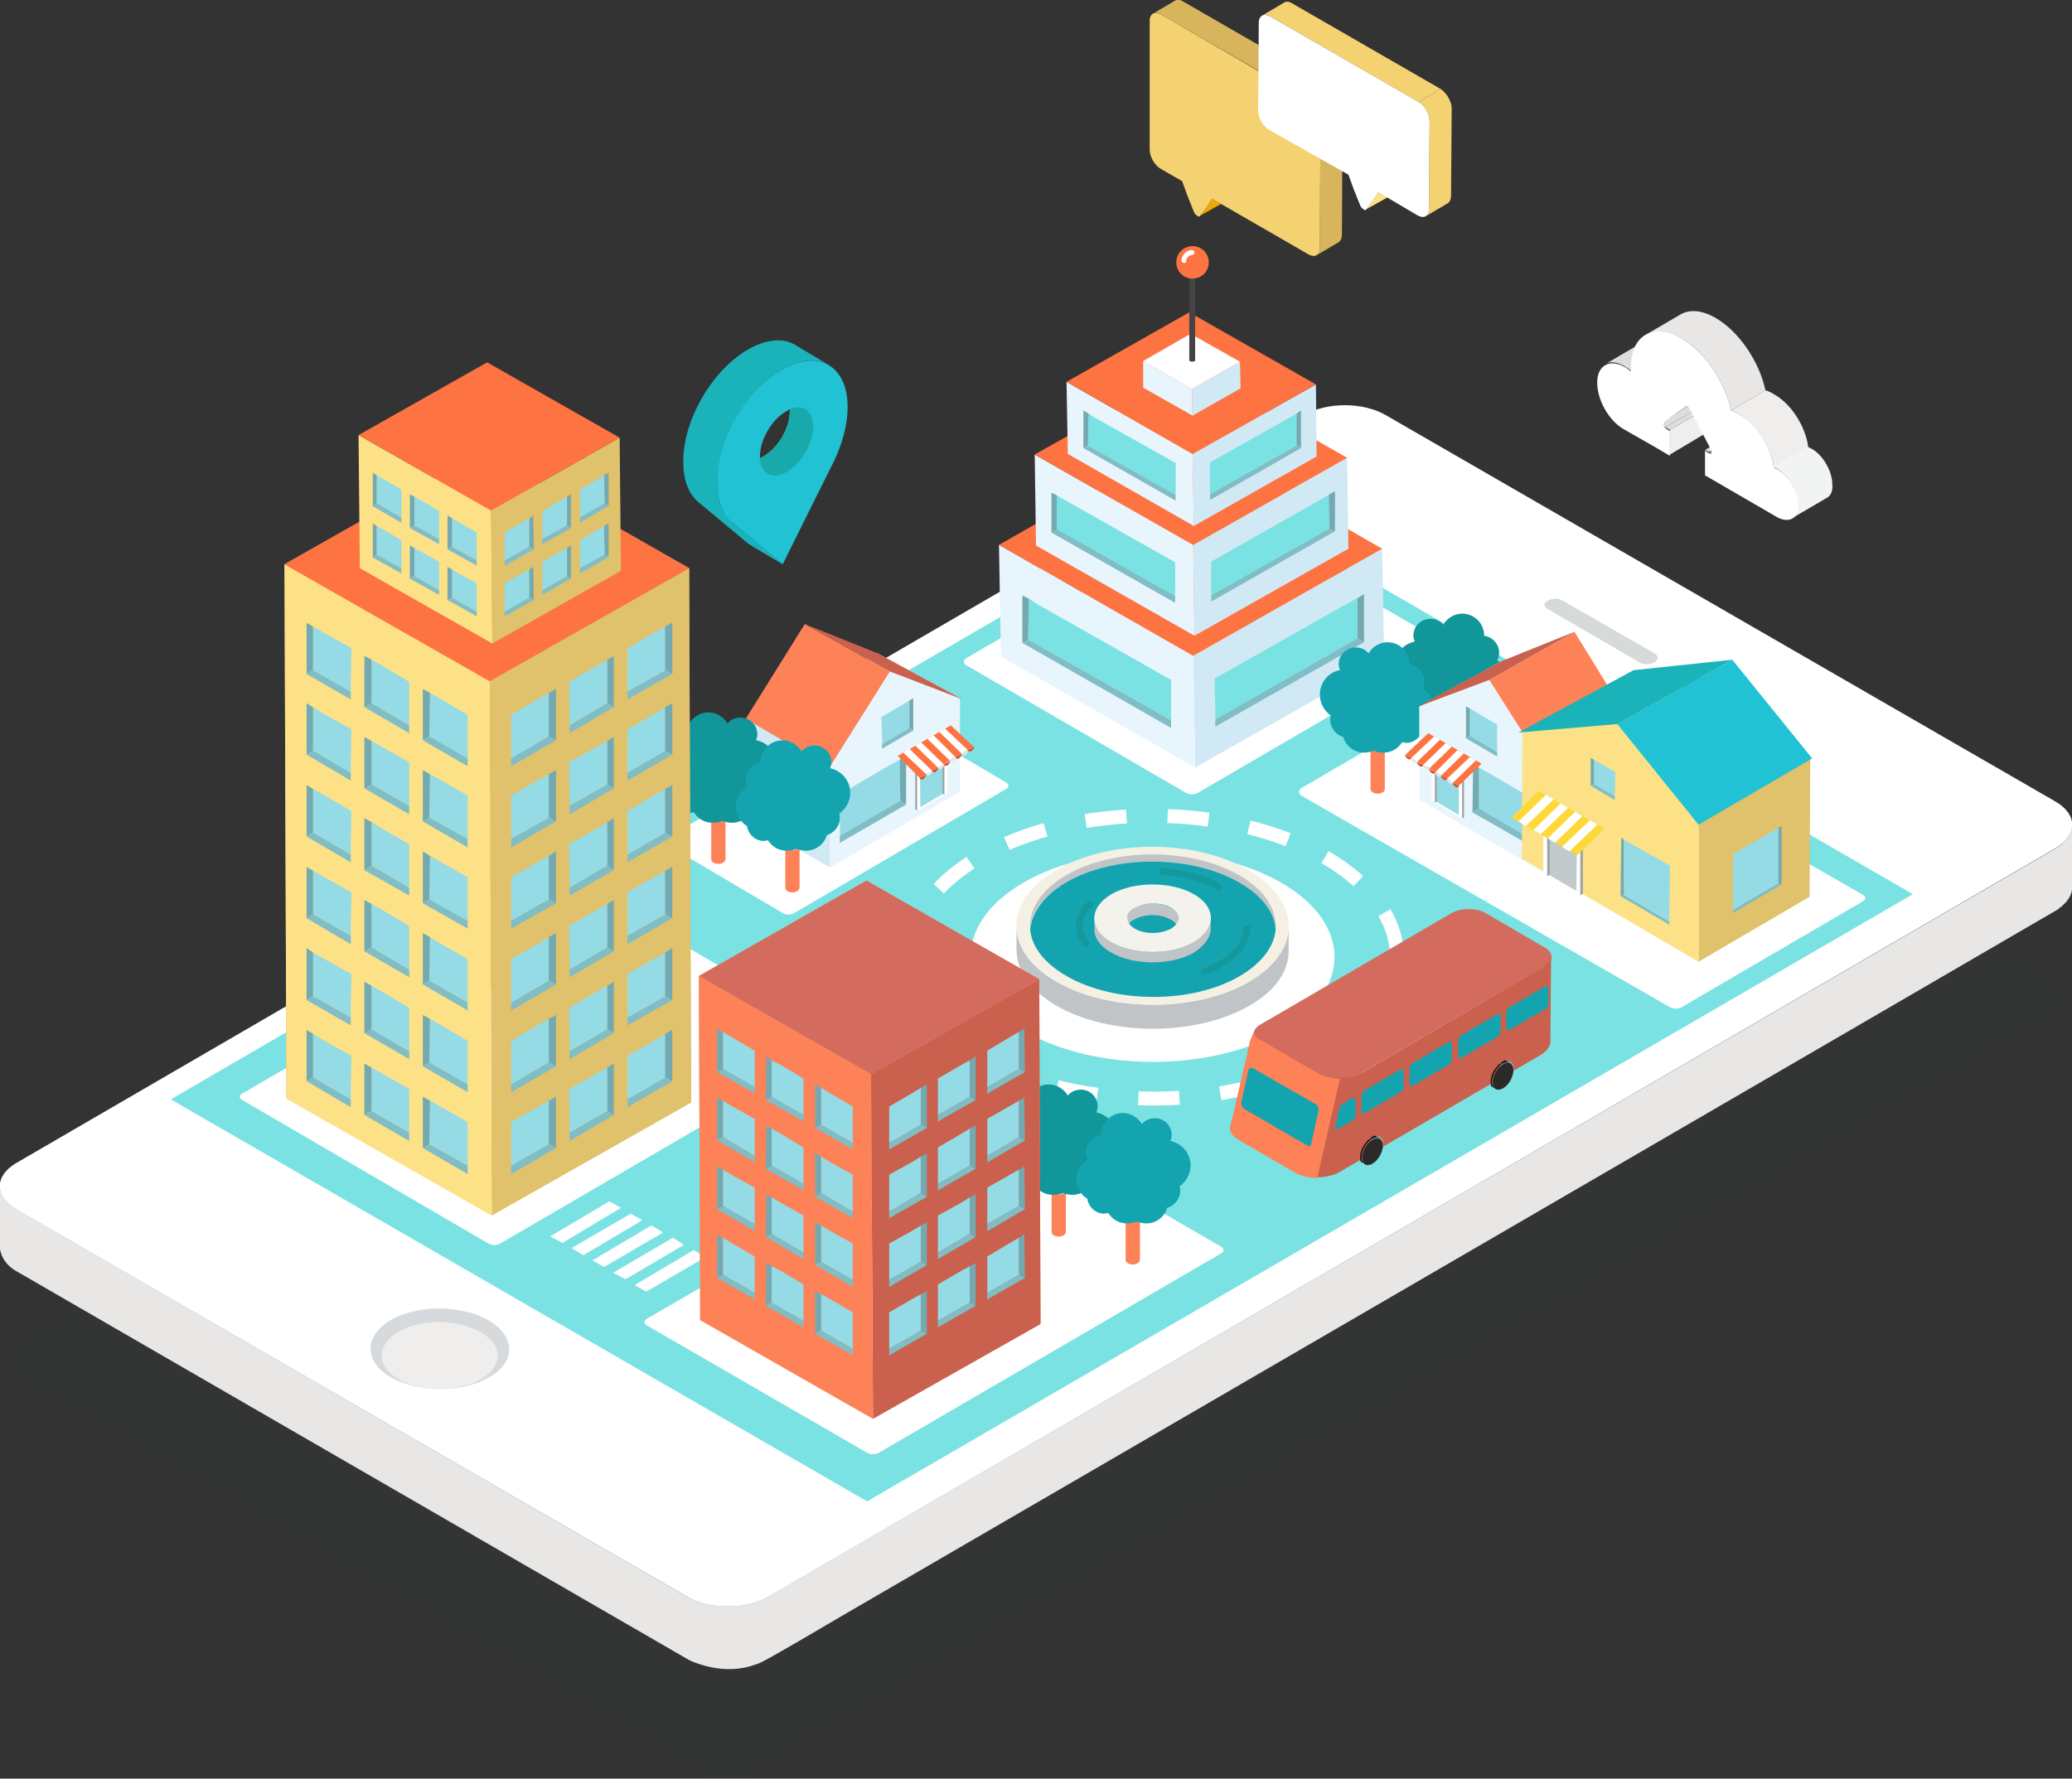 <?xml version="1.0" encoding="utf-8"?>
<!-- Generator: Adobe Illustrator 23.0.6, SVG Export Plug-In . SVG Version: 6.00 Build 0)  -->
<svg version="1.1" id="Objects" xmlns="http://www.w3.org/2000/svg" xmlns:xlink="http://www.w3.org/1999/xlink" x="0px" y="0px"
	 viewBox="0 0 319 273.9" style="enable-background:new 0 0 319 273.9;" xml:space="preserve">
<rect x="0" y="0" width="319" height="273.9" fill="#333333" stroke="none"/>
<style type="text/css">
	.st0{opacity:0.1;fill:#35484E;}
	.st1{fill:#FFFFFF;}
	.st2{fill:#7AE2E2;}
	.st3{fill:#829EE8;}
	.st4{opacity:0.2;fill:#35484E;}
	.st5{opacity:0.2;}
	.st6{fill:#35484E;}
	.st7{fill:#EFEEED;}
	.st8{fill:#E8E7E6;}
	.st9{enable-background:new    ;}
	.st10{fill:#DDDDDD;}
	.st11{fill:#EFEEEC;}
	.st12{fill:#F2F4F4;}
	.st13{fill:#EAA906;}
	.st14{fill:#D8B45D;}
	.st15{fill:#F4D271;}
	.st16{fill:#FCE186;}
	.st17{fill:#D1E9F5;}
	.st18{fill:#E8F5FD;}
	.st19{fill:#FE7342;}
	.st20{fill:#73A9B1;}
	.st21{fill:#80BDC5;}
	.st22{fill:#95DBE5;}
	.st23{fill:#444444;}
	.st24{fill:none;stroke:#FFFFFF;stroke-width:2.147;stroke-miterlimit:10;stroke-dasharray:6.33,6.33;}
	.st25{fill:#B77275;}
	.st26{fill:#C0C4C7;}
	.st27{fill:#F4F1E4;}
	.st28{fill:#14A4AF;}
	.st29{fill:none;}
	.st30{fill:none;stroke:#13989B;stroke-linecap:round;stroke-linejoin:round;stroke-miterlimit:10;}
	.st31{fill:#F3F2EC;}
	.st32{fill:#F0EEE8;}
	.st33{fill:#FD8257;}
	.st34{fill:#D36C5E;}
	.st35{fill:#119699;}
	.st36{fill:#DBA76E;}
	.st37{fill:#CA614E;}
	.st38{fill:#1AB3BA;}
	.st39{fill:#21C2D4;}
	.st40{fill:#18AAAA;}
	.st41{fill:#9EA4A7;}
	.st42{fill:#D1552F;}
	.st43{fill:#E5E8E8;}
	.st44{fill:#F1EFE9;}
	.st45{fill:#E0C16C;}
	.st46{fill:#C2CACC;}
	.st47{fill:#FDD837;}
	.st48{fill:#959FA0;}
	.st49{fill:#141413;}
	.st50{fill:#2B2A28;}
</style>
<g>
	<path class="st0" d="M316.4,150c3.5,2,3.5,5.2,0.1,7.2L118.3,272.4c-3.5,2-9,2-12.5,0L2.6,212.8c-3.5-2-3.5-5.2-0.1-7.2L200.8,90.4
		c3.5-2,9-2,12.5,0L316.4,150z"/>
	<g>
		<path class="st1" d="M316.4,123.4c3.5,2,3.5,5.2,0.1,7.2L118.3,245.9c-3.5,2-9,2-12.5,0L2.6,186.3c-3.5-2-3.5-5.2-0.1-7.2
			L200.8,63.9c3.5-2,9-2,12.5,0L316.4,123.4z"/>
		<g>
			<polygon class="st2" points="294.5,137.7 133.5,231.2 26.3,169.3 187.2,75.7 			"/>
		</g>
		<path class="st3" d="M262,106.4c-1,0.5-2.4,0.5-3.3,0c-0.9-0.5-0.9-1.4,0-1.9c1-0.5,2.4-0.5,3.3,0C263,105,263,105.8,262,106.4z"
			/>
		<path class="st4" d="M254.7,100.6c0.7,0.4,0.7,1,0,1.4c-0.7,0.4-1.7,0.4-2.3,0l-14.1-8.2c-0.7-0.4-0.7-1,0-1.3
			c0.7-0.4,1.7-0.4,2.3,0L254.7,100.6z"/>
		<g class="st5">
			<path class="st6" d="M60.2,212.1c4.2,2.4,11,2.4,15.1,0c4.2-2.4,4.1-6.3-0.1-8.8c-4.2-2.4-11-2.4-15.1,0
				C56,205.8,56,209.7,60.2,212.1z"/>
		</g>
		<g>
			<path class="st7" d="M61.4,212.4c3.5,2,9.2,2,12.6,0c3.5-2,3.5-5.3-0.1-7.3c-3.5-2-9.2-2-12.6,0
				C57.9,207.2,57.9,210.4,61.4,212.4z"/>
		</g>
		<path class="st8" d="M106.2,255.7L2.6,195.8l0,0c0,0,0,0,0,0v0c-1.1-0.6-1.8-1.4-2.2-2.2c0-0.1-0.1-0.2-0.1-0.2
			c0-0.1-0.1-0.2-0.1-0.3c0-0.1,0-0.2-0.1-0.2c0-0.2-0.1-0.4-0.1-0.6l0,0v-9.5l0,0c0,0,0,0,0,0c0,0.2,0,0.4,0.1,0.6
			c0,0.1,0,0.2,0.1,0.2c0,0.1,0.1,0.2,0.1,0.3c0,0.1,0.1,0.2,0.1,0.2c0.2,0.4,0.5,0.8,0.8,1.1c0.2,0.3,0.9,0.7,1.5,1.1v0l103.1,59.6
			c0.1,0.1,0.3,0.1,0.4,0.2v0c3.5,1.7,8.7,1.7,12-0.2l0,0l198.2-115.2c1.7-1,2.6-2.3,2.6-3.6v9.5c0,0.2,0,0.3,0,0.5c0,0,0,0,0,0
			c-0.1,0.5-0.3,1-0.6,1.4c0,0,0,0,0,0c-0.1,0.1-0.2,0.3-0.3,0.4c0,0-0.1,0.1-0.1,0.1c-0.1,0.1-0.2,0.2-0.3,0.3
			c-0.1,0.1-0.1,0.1-0.2,0.2c-0.1,0.1-0.2,0.2-0.3,0.2c-0.1,0.1-0.1,0.1-0.2,0.2c0,0-0.1,0.1-0.1,0.1
			c-0.1,0.1-186.7,108.5-186.7,108.5c-12.4,7.3-13.1,7.6-13.8,7.8C116.2,256.3,112.2,258.3,106.2,255.7z"/>
	</g>
	<g>
		<g class="st9">
			<g>
				<path class="st10" d="M247.1,56.1l5.3-3.1c0.8-0.4,1.8-0.4,3,0.3c0.4,0.2,0.7,0.5,1,0.7l-5.3,3.1c-0.3-0.3-0.7-0.5-1-0.7
					C248.9,55.7,247.8,55.6,247.1,56.1z"/>
			</g>
			<g>
				<path class="st10" d="M256.1,64.8l5.3-3.1c-0.2,0.2,0,0.8,0.3,1l-5.3,3.1C256.1,65.6,255.9,65,256.1,64.8z"/>
			</g>
			<g>
				<polygon class="st11" points="257.1,66.2 262.4,63.1 262.3,66.9 257.1,70 				"/>
			</g>
			<g>
				<polygon class="st10" points="256.4,65.8 261.7,62.7 262.4,63.1 257.1,66.2 				"/>
			</g>
			<g>
				<polygon class="st10" points="262.5,69.3 267.7,66.2 268.4,66.6 263.1,69.6 				"/>
			</g>
			<g>
				<path class="st10" d="M268.7,66.6l-5.3,3.1c-0.1,0-0.2,0-0.3,0l5.3-3.1C268.5,66.7,268.6,66.7,268.7,66.6z"/>
			</g>
			<g>
				<polygon class="st10" points="259.5,62.3 264.7,59.2 261.4,61.7 256.1,64.8 				"/>
			</g>
			<g>
				<path class="st1" d="M259.5,62.3l5.3-3.1c0,0,0,0,0,0L259.5,62.3C259.5,62.3,259.5,62.3,259.5,62.3z"/>
			</g>
			<path class="st8" d="M264.2,49c-2.2-1.3-4.2-1.4-5.6-0.5l-5.3,3.1c1.4-0.8,3.4-0.7,5.6,0.5c3.6,2.1,6.7,6.7,7.6,11.1l5.3-3.1
				C270.9,55.8,267.8,51.1,264.2,49z"/>
			<g>
				<path class="st11" d="M266.5,63.2l5.3-3.1c0.4,0.1,0.8,0.3,1.3,0.6c2.7,1.5,4.9,5,5.3,8.2l-5.3,3.1c-0.4-3.2-2.6-6.6-5.3-8.2
					C267.4,63.5,266.9,63.3,266.5,63.2z"/>
			</g>
			<g>
				<path class="st12" d="M281.2,76.7l-5.3,3.1c0.6-0.3,0.9-1,0.9-2.1c0-2-1.4-4.5-3.2-5.5c-0.2-0.1-0.4-0.2-0.6-0.3l5.3-3.1
					c0.2,0.1,0.4,0.2,0.6,0.3c1.8,1,3.2,3.5,3.2,5.5C282.2,75.7,281.8,76.4,281.2,76.7z"/>
			</g>
			<g>
				<path class="st1" d="M258.9,52.1c3.6,2.1,6.7,6.7,7.6,11.1c0.4,0.1,0.8,0.3,1.3,0.6c2.7,1.5,4.9,5,5.3,8.2
					c0.2,0.1,0.4,0.2,0.6,0.3c1.8,1,3.2,3.5,3.2,5.5c0,2-1.4,2.8-3.2,1.9l-11.2-6.5l0-3.8l0.6,0.4c0.4,0.2,0.6-0.2,0.3-0.6l-3.3-6.3
					c-0.1-0.2-0.2-0.3-0.3-0.4c-0.1-0.1-0.2-0.1-0.3,0l-3.3,2.5c-0.2,0.2,0,0.8,0.3,1l0.6,0.4l0,3.8l-2.2-1.3l-4.9-2.8
					c-2.3-1.3-4.1-4.5-4.1-7.2c0-2.6,1.9-3.7,4.2-2.4c0.4,0.2,0.7,0.5,1,0.7c0-0.2,0-0.3,0-0.5C251,51.6,254.6,49.6,258.9,52.1z"/>
			</g>
		</g>
	</g>
	<g>
		<g>
			<g class="st9">
				<g>
					<polygon class="st13" points="186.6,30.6 188,31.4 184.8,33.2 					"/>
				</g>
				<path class="st14" d="M182.1,0.2c-0.5-0.3-0.9-0.3-1.2-0.1l-3.4,2c0.3-0.2,0.8-0.2,1.2,0.1l22.9,13.2l3.4-2L182.1,0.2z"/>
				<path class="st14" d="M206.7,16.5c0-1.1-0.8-2.4-1.7-3l-3.4,2c1,0.6,1.7,1.9,1.7,3l-0.1,19.7c0,0.5-0.2,0.9-0.5,1.1l3.4-2
					c0.3-0.2,0.5-0.6,0.5-1.1l0,0L206.7,16.5z"/>
				<g>
					<path class="st15" d="M201.6,15.5c1,0.6,1.7,1.9,1.7,3l-0.1,19.7c0,1.1-0.8,1.5-1.7,1l-14.9-8.6l-0.8,1.2l-1,1.4
						c-0.1,0.2-0.3,0.2-0.5,0c-0.2-0.1-0.4-0.3-0.5-0.6l-1-2.5l-0.8-2.2l-3.3-1.9c-1-0.6-1.7-1.9-1.7-3L177,3.2c0-1.1,0.8-1.5,1.7-1
						L201.6,15.5z"/>
				</g>
			</g>
		</g>
		<g>
			<g class="st9">
				<g>
					<polygon class="st16" points="212.2,29.6 213.8,30.3 210.4,32.2 					"/>
				</g>
				<path class="st15" d="M198.9,0.5c-0.5-0.3-0.9-0.3-1.2-0.1l-3.4,2c0.3-0.2,0.8-0.2,1.2,0.1l22.9,13.2l3.4-2L198.9,0.5z"/>
				<path class="st15" d="M223.5,16.7c0-1.1-0.8-2.4-1.7-3l-3.4,2c1,0.6,1.7,1.9,1.7,3L220,32.2c0,0.5-0.2,0.9-0.5,1.1l3.4-2
					c0.3-0.2,0.5-0.6,0.5-1.1l0,0L223.5,16.7z"/>
				<g>
					<path class="st1" d="M218.4,15.7c1,0.6,1.7,1.9,1.7,3L220,32.2c0,1.1-0.8,1.5-1.7,1l-6.1-3.6l-0.8,1.2l-1,1.4
						c-0.1,0.2-0.3,0.2-0.5,0c-0.2-0.1-0.4-0.3-0.5-0.6l-1-2.5l-0.8-2.2L195.4,20c-1-0.6-1.7-1.9-1.7-3l0.1-13.5
						c0-1.1,0.8-1.5,1.7-1L218.4,15.7z"/>
				</g>
			</g>
		</g>
	</g>
	<g>
		<path class="st1" d="M129.7,159.8l-37.9-22.1c-0.5-0.3-1.3-0.3-1.8,0l-52.7,30.7c-0.5,0.3-0.5,0.7,0,1l37.9,22.1
			c0.5,0.3,1.3,0.3,1.8,0l52.7-30.7C130.1,160.6,130.1,160.1,129.7,159.8z"/>
	</g>
	<g>
		<path class="st1" d="M148.7,102.4l33.9,19.7c0.5,0.3,1.3,0.3,1.8,0l37.9-22.1c0.5-0.3,0.5-0.7,0-1l-33.9-19.7
			c-0.5-0.3-1.3-0.3-1.8,0l-37.9,22.1C148.3,101.7,148.3,102.1,148.7,102.4z"/>
	</g>
	<g>
		<g class="st9">
			<g>
				<polygon class="st17" points="212.8,84.5 213.1,101.7 184,118.2 183.7,101 				"/>
			</g>
			<g>
				<polygon class="st18" points="184,118.2 154.1,101.1 153.8,83.9 183.7,101 				"/>
			</g>
			<g>
				<polygon class="st19" points="183.7,101 153.8,83.9 182.9,67.4 212.8,84.5 				"/>
			</g>
			<g>
				<g>
					<g class="st9">
						<polygon class="st2" points="159.8,93.1 158.4,92.2 158.3,98.5 180.3,110.9 180.3,109.2 180.3,104.7 						"/>
						<g>
							<polygon class="st20" points="157.4,91.7 158.4,92.2 158.3,98.5 157.4,99 							"/>
						</g>
						<g>
							<polygon class="st21" points="157.4,99 158.3,98.5 180.3,110.9 180.3,112.1 							"/>
						</g>
					</g>
				</g>
			</g>
			<g>
				<g>
					<g class="st9">
						<polygon class="st2" points="207.5,92.9 209,92.1 209,98.3 187.1,110.8 187.1,109.1 187,104.5 						"/>
						<g>
							<polygon class="st20" points="210,91.5 209,92.1 209,98.3 210,98.9 							"/>
						</g>
						<g>
							<polygon class="st21" points="210,98.9 209,98.3 187.1,110.8 187.1,111.9 							"/>
						</g>
					</g>
				</g>
			</g>
		</g>
		<g class="st9">
			<g>
				<polygon class="st17" points="207.4,70.5 207.6,84.5 183.9,97.9 183.7,83.9 				"/>
			</g>
			<g>
				<polygon class="st18" points="183.9,97.9 159.5,84 159.3,70 183.7,83.9 				"/>
			</g>
			<g>
				<polygon class="st19" points="183.7,83.9 159.3,70 183,56.6 207.4,70.5 				"/>
			</g>
			<g>
				<g>
					<g class="st9">
						<polygon class="st22" points="163.9,77 162.7,76.3 162.7,81.5 180.9,91.8 180.9,90.4 180.9,86.6 						"/>
						<g>
							<polygon class="st20" points="161.9,75.9 162.7,76.3 162.7,81.5 161.9,82 							"/>
						</g>
						<g>
							<polygon class="st21" points="161.9,82 162.7,81.5 180.9,91.8 180.9,92.8 							"/>
						</g>
					</g>
				</g>
			</g>
			<g>
				<g>
					<g class="st9">
						<polygon class="st22" points="203.4,76.9 204.6,76.2 204.7,81.4 186.5,91.7 186.5,90.3 186.5,86.5 						"/>
						<g>
							<polygon class="st20" points="205.5,75.7 204.6,76.2 204.7,81.4 205.5,81.8 							"/>
						</g>
						<g>
							<polygon class="st21" points="205.5,81.8 204.7,81.4 186.5,91.7 186.5,92.6 							"/>
						</g>
					</g>
				</g>
			</g>
		</g>
		<g class="st9">
			<g>
				<polygon class="st17" points="202.6,59.2 202.7,70.3 183.8,81 183.6,69.9 				"/>
			</g>
			<g>
				<polygon class="st18" points="183.8,81 164.4,69.9 164.2,58.8 183.6,69.9 				"/>
			</g>
			<g>
				<polygon class="st19" points="183.6,69.9 164.2,58.8 183.1,48.1 202.6,59.2 				"/>
			</g>
			<g>
				<g>
					<g class="st9">
						<polygon class="st2" points="163.9,77 162.7,76.3 162.7,81.5 180.9,91.8 180.9,90.4 180.9,86.6 						"/>
						<g>
							<polygon class="st20" points="161.9,75.9 162.7,76.3 162.7,81.5 161.9,82 							"/>
						</g>
						<g>
							<polygon class="st21" points="161.9,82 162.7,81.5 180.9,91.8 180.9,92.8 							"/>
						</g>
					</g>
				</g>
			</g>
			<g>
				<g>
					<g class="st9">
						<polygon class="st2" points="203.4,76.9 204.6,76.2 204.7,81.4 186.5,91.7 186.5,90.3 186.5,86.5 						"/>
						<g>
							<polygon class="st20" points="205.5,75.7 204.6,76.2 204.7,81.4 205.5,81.8 							"/>
						</g>
						<g>
							<polygon class="st21" points="205.5,81.8 204.7,81.4 186.5,91.7 186.5,92.6 							"/>
						</g>
					</g>
				</g>
			</g>
			<g>
				<g>
					<g class="st9">
						<polygon class="st2" points="168.7,64.4 167.6,63.7 167.5,68.6 181,76.2 181,74.9 181,71.3 						"/>
						<g>
							<polygon class="st20" points="166.8,63.2 167.6,63.7 167.5,68.6 166.8,69 							"/>
						</g>
						<g>
							<polygon class="st21" points="166.8,69 167.5,68.6 181,76.2 181,77.1 							"/>
						</g>
					</g>
				</g>
			</g>
			<g>
				<g>
					<g class="st9">
						<polygon class="st2" points="198.4,64.4 199.6,63.7 199.6,68.6 186.3,76.1 186.3,74.8 186.3,71.2 						"/>
						<g>
							<polygon class="st20" points="200.3,63.2 199.6,63.7 199.6,68.6 200.3,69 							"/>
						</g>
						<g>
							<polygon class="st21" points="200.3,69 199.6,68.6 186.3,76.1 186.3,77 							"/>
						</g>
					</g>
				</g>
			</g>
		</g>
		<g>
			<g>
				<polygon class="st17" points="190.9,55.7 191,59.8 183.6,64 183.5,59.9 				"/>
			</g>
			<g>
				<polygon class="st18" points="183.6,64 176,59.7 176,55.6 183.5,59.9 				"/>
			</g>
			<g>
				<polygon class="st1" points="183.5,59.9 176,55.6 183.3,51.4 190.9,55.7 				"/>
			</g>
			<g>
				<path class="st23" d="M183.6,55.7c-0.3,0-0.5-0.1-0.5-0.2h0l0-14l0.9,0l0,14h0C184.1,55.6,183.9,55.6,183.6,55.7z"/>
				<g>
					<path class="st19" d="M183.6,37.9c1.4,0,2.5,1.1,2.5,2.5c0,1.4-1.1,2.5-2.5,2.5c-1.4,0-2.5-1.1-2.5-2.5
						C181.1,39,182.2,37.9,183.6,37.9z"/>
					<g>
						<path class="st1" d="M182.3,40.5c-0.2,0-0.4-0.2-0.4-0.4c0-0.4,0.2-0.8,0.5-1.1c0.3-0.3,0.7-0.5,1.1-0.5c0,0,0,0,0,0
							c0.2,0,0.4,0.2,0.4,0.4c0,0.2-0.2,0.4-0.4,0.4c-0.2,0-0.5,0.1-0.6,0.3c-0.2,0.2-0.3,0.4-0.3,0.6
							C182.7,40.4,182.5,40.5,182.3,40.5C182.3,40.5,182.3,40.5,182.3,40.5z"/>
					</g>
				</g>
			</g>
		</g>
	</g>
	<g>
		<g>
			<path class="st24" d="M204,132c14.7,8.5,14.8,22.3,0.2,30.8c-14.6,8.5-38.5,8.5-53.2,0c-14.7-8.5-14.8-22.3-0.2-30.8
				C165.4,123.5,189.2,123.5,204,132z"/>
		</g>
		<g>
			<g>
				<path class="st1" d="M197.2,135.9c11,6.3,11,16.6,0.1,22.9c-10.9,6.3-28.6,6.3-39.6,0c-11-6.3-11-16.6-0.1-22.9
					C168.5,129.6,186.2,129.6,197.2,135.9z M168.8,152.4c4.8,2.8,12.6,2.8,17.4,0c4.8-2.8,4.7-7.3-0.1-10.1
					c-4.8-2.8-12.6-2.8-17.4,0C164,145.1,164,149.6,168.8,152.4"/>
			</g>
			<g>
				<g>
					<g class="st9">
						<g>
							<path class="st25" d="M186.7,142.6l0,8.6c0-1.4-0.9-2.7-2.7-3.8c-3.6-2.1-9.4-2.1-13,0c-1.8,1-2.7,2.4-2.7,3.7l0-8.6
								c0-1.4,0.9-2.7,2.7-3.7c3.6-2.1,9.4-2.1,13,0C185.8,139.9,186.7,141.2,186.7,142.6z"/>
						</g>
						<g>
							<path class="st26" d="M198.4,142.6l0,3.8c0,3.1-2,6.2-6.1,8.5c-8.2,4.7-21.4,4.7-29.6,0c-4.1-2.4-6.2-5.5-6.2-8.6l0-3.7
								c0,3.1,2.1,6.3,6.2,8.6c8.2,4.7,21.5,4.7,29.6,0C196.4,148.8,198.4,145.7,198.4,142.6z"/>
						</g>
						<g>
							<path class="st27" d="M192.2,134c8.2,4.7,8.3,12.4,0.1,17.2c-8.2,4.7-21.4,4.7-29.6,0c-8.2-4.7-8.3-12.4-0.1-17.2
								C170.8,129.2,184,129.2,192.2,134z M171,146.3c3.6,2.1,9.4,2.1,13,0c3.6-2.1,3.6-5.4,0-7.5c-3.6-2.1-9.4-2.1-13,0
								C167.4,140.9,167.4,144.3,171,146.3"/>
						</g>
					</g>
				</g>
				<g>
					<path class="st26" d="M164.1,135.9c7.4-4.3,19.3-4.3,26.7,0c3.5,2,5.3,4.6,5.6,7.2c0.2-3-1.6-6-5.6-8.3
						c-7.4-4.3-19.4-4.3-26.7,0c-3.9,2.3-5.7,5.3-5.5,8.2C158.8,140.5,160.6,137.9,164.1,135.9z"/>
					<path class="st28" d="M164.2,150.3c7.4,4.3,19.4,4.3,26.7,0c3.4-2,5.3-4.6,5.5-7.2c-0.2-2.6-2.1-5.2-5.6-7.2
						c-7.4-4.3-19.4-4.3-26.7,0c-3.4,2-5.2,4.6-5.5,7.2C158.8,145.7,160.7,148.3,164.2,150.3z"/>
				</g>
				<path class="st29" d="M169,141.6c-0.5,1.6,0.3,3.3,2.4,4.5"/>
				<path class="st29" d="M185.3,140.6c-0.4-0.6-1-1.1-1.8-1.5c-1.1-0.7-2.5-1.1-3.9-1.3"/>
				<path class="st29" d="M179.1,147.5c1.6-0.2,3.2-0.6,4.4-1.4"/>
				<path class="st30" d="M167.8,139.2c-2,1.9-2.1,4.2-0.6,6.1"/>
				<path class="st29" d="M170.8,135.1c-1.3,0.4-2.5,0.9-3.6,1.5c-1.3,0.8-2.3,1.6-3,2.6"/>
				<path class="st30" d="M187.7,136.6c-2.4-1.4-5.5-2.2-8.7-2.4"/>
				<path class="st30" d="M185.4,149.6c0.9-0.3,1.7-0.7,2.4-1.1c2.7-1.5,4.1-3.5,4.2-5.5"/>
			</g>
			<g>
				<g class="st9">
					<g>
						<path class="st26" d="M181.4,141.4l0,1.8c0-0.6-0.4-1.2-1.2-1.6c-1.5-0.9-4-0.9-5.6,0c-0.8,0.4-1.1,1-1.1,1.6l0-1.8
							c0-0.6,0.4-1.2,1.1-1.6c1.5-0.9,4-0.9,5.6,0C181,140.2,181.4,140.8,181.4,141.4z"/>
					</g>
					<g>
						<path class="st26" d="M186.4,141.4l0,1.6c0,1.3-0.9,2.6-2.6,3.7c-3.5,2-9.2,2-12.7,0c-1.8-1-2.7-2.4-2.6-3.7l0-1.6
							c0,1.3,0.9,2.7,2.6,3.7c3.5,2,9.2,2,12.7,0C185.6,144,186.4,142.7,186.4,141.4z"/>
					</g>
					<g>
						<path class="st31" d="M183.8,137.7c3.5,2,3.5,5.3,0,7.4c-3.5,2-9.2,2-12.7,0c-3.5-2-3.5-5.3,0-7.4
							C174.6,135.7,180.3,135.7,183.8,137.7z M174.7,143c1.5,0.9,4,0.9,5.6,0c1.5-0.9,1.5-2.3,0-3.2c-1.5-0.9-4-0.9-5.6,0
							C173.1,140.6,173.2,142.1,174.7,143"/>
					</g>
				</g>
			</g>
		</g>
	</g>
	<g>
		<g>
			<polygon class="st1" points="95.6,186 93.8,185 84.7,190.4 86.6,191.4 			"/>
		</g>
		<g>
			<polygon class="st1" points="98.9,187.9 97.1,186.9 88,192.2 89.8,193.3 			"/>
		</g>
		<g>
			<polygon class="st1" points="102.1,189.8 100.3,188.7 91.2,194.1 93,195.1 			"/>
		</g>
		<g>
			<polygon class="st1" points="105.3,191.7 103.6,190.6 94.4,196 96.3,197 			"/>
		</g>
		<g>
			<polygon class="st1" points="108.6,193.6 106.8,192.5 97.7,197.9 99.5,198.9 			"/>
		</g>
	</g>
	<g>
		<g>
			<g>
				<path class="st32" d="M188,192c0.5,0.3,0.5,0.7,0,1l-52.7,30.7c-0.5,0.3-1.3,0.3-1.8,0l-33.9-19.6c-0.5-0.3-0.5-0.7,0-1
					l52.7-30.7c0.5-0.3,1.3-0.3,1.8,0L188,192z"/>
			</g>
			<path class="st1" d="M188,192l-33.9-19.6c-0.5-0.3-1.3-0.3-1.8,0l-52.7,30.7c-0.5,0.3-0.5,0.7,0,1l33.9,19.6
				c0.5,0.3,1.3,0.3,1.8,0L188,193C188.5,192.7,188.5,192.3,188,192z"/>
		</g>
		<g>
			<g>
				<g class="st9">
					<path class="st33" d="M161.9,183.2c0,0.2,0.1,0.3,0.3,0.5c0.5,0.3,1.2,0.3,1.6,0c0.2-0.1,0.3-0.3,0.3-0.5l0,6.5
						c0,0.2-0.1,0.3-0.3,0.5c-0.4,0.3-1.2,0.3-1.6,0c-0.2-0.1-0.3-0.3-0.3-0.5L161.9,183.2z"/>
					<g>
						<path class="st34" d="M162.2,183.6c0.5,0.3,1.2,0.3,1.6,0c0.4-0.3,0.4-0.7,0-0.9c-0.4-0.3-1.2-0.3-1.6,0
							C161.8,183,161.8,183.4,162.2,183.6z"/>
					</g>
				</g>
			</g>
			<path class="st35" d="M154.3,177.2c0-1.3,0.7-2.4,1.8-3c0,0,0,0,0,0c-0.2-0.3-0.3-0.7-0.3-1.2c0-1.3,1-2.4,2.3-2.6c0,0,0,0,0,0
				c0-1.9,1.5-3.4,3.4-3.4c1.2,0,2.3,0.7,2.9,1.7c0.5-0.6,1.2-0.9,2-0.9c1.5,0,2.6,1.2,2.6,2.6c0,0.3-0.1,0.6-0.2,0.9
				c1.8,0.4,3.1,1.9,3.1,3.8c0,1.3-0.7,2.5-1.7,3.2c0.1,0.2,0.1,0.4,0.1,0.7c0,1.2-0.9,2.3-2,2.6c-0.4,1.4-1.7,2.4-3.2,2.4
				c-0.5,0-1-0.1-1.5-0.3c-0.4,0.2-0.9,0.3-1.5,0.3c-1.2,0-2.2-0.6-2.8-1.5c0,0-0.1-0.1-0.1-0.1c-0.2,0-0.4,0.1-0.6,0.1
				c-1.3,0-2.4-1-2.6-2.3C155,179.6,154.3,178.5,154.3,177.2z"/>
		</g>
		<g>
			<g>
				<g class="st9">
					<path class="st33" d="M173.3,187.5c0,0.2,0.1,0.3,0.3,0.5c0.5,0.3,1.2,0.3,1.6,0c0.2-0.1,0.3-0.3,0.3-0.5l0,6.5
						c0,0.2-0.1,0.3-0.3,0.5c-0.4,0.3-1.2,0.3-1.6,0c-0.2-0.1-0.3-0.3-0.3-0.5L173.3,187.5z"/>
					<g>
						<path class="st34" d="M173.7,188c0.5,0.3,1.2,0.3,1.6,0c0.4-0.3,0.4-0.7,0-0.9c-0.4-0.3-1.2-0.3-1.6,0S173.2,187.7,173.7,188z
							"/>
					</g>
				</g>
			</g>
			<path class="st28" d="M165.7,181.6c0-1.3,0.7-2.4,1.8-3c0,0,0,0,0,0c-0.2-0.3-0.3-0.7-0.3-1.2c0-1.3,1-2.4,2.3-2.6c0,0,0,0,0,0
				c0-1.9,1.5-3.4,3.4-3.4c1.2,0,2.3,0.7,2.9,1.7c0.5-0.6,1.2-0.9,2-0.9c1.5,0,2.6,1.2,2.6,2.6c0,0.3-0.1,0.6-0.2,0.9
				c1.8,0.4,3.1,1.9,3.1,3.8c0,1.3-0.7,2.5-1.7,3.2c0.1,0.2,0.1,0.4,0.1,0.7c0,1.2-0.9,2.3-2,2.6c-0.4,1.4-1.7,2.4-3.2,2.4
				c-0.5,0-1-0.1-1.5-0.3c-0.4,0.2-0.9,0.3-1.5,0.3c-1.2,0-2.2-0.6-2.8-1.5c0,0-0.1-0.1-0.1-0.1c-0.2,0-0.4,0.1-0.6,0.1
				c-1.3,0-2.4-1-2.6-2.3C166.4,184,165.7,182.9,165.7,181.6z"/>
		</g>
		<g>
			<g class="st9">
				<g>
					<polygon class="st36" points="160.2,203.8 133.7,184.4 133.4,135.6 160,150.8 					"/>
				</g>
				<g>
					<polygon class="st36" points="107.8,203.3 133.2,184.4 133.4,135.6 107.6,150.3 					"/>
				</g>
				<g>
					<polygon class="st37" points="160,150.8 160.2,203.9 134.4,218.5 134.1,165.4 					"/>
				</g>
				<g>
					<polygon class="st33" points="134.4,218.5 107.8,203.3 107.6,150.3 134.1,165.4 					"/>
				</g>
				<g>
					<polygon class="st34" points="134.1,165.4 107.6,150.3 133.4,135.6 160,150.8 					"/>
				</g>
				<g>
					<g class="st9">
						<polygon class="st22" points="112.6,159.7 111.3,158.9 111.3,164.6 116.2,167.4 116.2,165.9 116.2,161.8 						"/>
						<g>
							<polygon class="st20" points="110.4,158.4 111.3,158.9 111.3,164.6 110.4,165.1 							"/>
						</g>
						<g>
							<polygon class="st21" points="110.4,165.1 111.3,164.6 116.2,167.4 116.2,168.4 							"/>
						</g>
					</g>
				</g>
				<g>
					<g class="st9">
						<polygon class="st22" points="120.2,164 118.8,163.3 118.8,168.9 123.7,171.7 123.7,170.2 123.7,166.1 						"/>
						<g>
							<polygon class="st20" points="118,162.7 118.8,163.3 118.8,168.9 117.9,169.4 							"/>
						</g>
						<g>
							<polygon class="st21" points="117.9,169.4 118.8,168.9 123.7,171.7 123.7,172.7 							"/>
						</g>
					</g>
				</g>
				<g>
					<g class="st9">
						<polygon class="st22" points="127.7,168.3 126.4,167.5 126.4,173.2 131.3,176 131.3,174.5 131.3,170.4 						"/>
						<g>
							<polygon class="st20" points="125.5,167 126.4,167.5 126.4,173.2 125.5,173.7 							"/>
						</g>
						<g>
							<polygon class="st21" points="125.5,173.7 126.4,173.2 131.3,176 131.3,177 							"/>
						</g>
					</g>
				</g>
				<g>
					<g class="st9">
						<polygon class="st22" points="112.6,170.3 111.3,169.5 111.3,175.1 116.2,178 116.2,176.4 116.2,172.3 						"/>
						<g>
							<polygon class="st20" points="110.4,169 111.3,169.5 111.3,175.1 110.4,175.6 							"/>
						</g>
						<g>
							<polygon class="st21" points="110.4,175.6 111.3,175.1 116.2,178 116.2,179 							"/>
						</g>
					</g>
				</g>
				<g>
					<g class="st9">
						<polygon class="st22" points="120.2,174.6 118.8,173.8 118.8,179.5 123.7,182.3 123.7,180.7 123.7,176.7 						"/>
						<g>
							<polygon class="st20" points="118,173.3 118.8,173.8 118.8,179.5 117.9,180 							"/>
						</g>
						<g>
							<polygon class="st21" points="117.9,180 118.8,179.5 123.7,182.3 123.7,183.3 							"/>
						</g>
					</g>
				</g>
				<g>
					<g class="st9">
						<polygon class="st22" points="127.7,178.9 126.4,178.1 126.4,183.7 131.3,186.6 131.3,185 131.3,180.9 						"/>
						<g>
							<polygon class="st20" points="125.5,177.6 126.4,178.1 126.4,183.7 125.5,184.3 							"/>
						</g>
						<g>
							<polygon class="st21" points="125.5,184.3 126.4,183.7 131.3,186.6 131.3,187.6 							"/>
						</g>
					</g>
				</g>
				<g>
					<g class="st9">
						<polygon class="st22" points="112.6,180.9 111.3,180.1 111.3,185.7 116.2,188.5 116.2,187 116.2,182.9 						"/>
						<g>
							<polygon class="st20" points="110.4,179.6 111.3,180.1 111.3,185.7 110.4,186.2 							"/>
						</g>
						<g>
							<polygon class="st21" points="110.4,186.2 111.3,185.7 116.2,188.5 116.2,189.6 							"/>
						</g>
					</g>
				</g>
				<g>
					<g class="st9">
						<polygon class="st22" points="120.2,185.2 118.8,184.4 118.8,190 123.7,192.9 123.7,191.3 123.7,187.2 						"/>
						<g>
							<polygon class="st20" points="118,183.9 118.8,184.4 118.8,190 117.9,190.5 							"/>
						</g>
						<g>
							<polygon class="st21" points="117.9,190.5 118.8,190 123.7,192.9 123.7,193.9 							"/>
						</g>
					</g>
				</g>
				<g>
					<g class="st9">
						<polygon class="st22" points="127.7,189.5 126.4,188.7 126.4,194.3 131.3,197.1 131.3,195.6 131.3,191.5 						"/>
						<g>
							<polygon class="st20" points="125.5,188.2 126.4,188.7 126.4,194.3 125.5,194.8 							"/>
						</g>
						<g>
							<polygon class="st21" points="125.5,194.8 126.4,194.3 131.3,197.1 131.3,198.2 							"/>
						</g>
					</g>
				</g>
				<g>
					<g class="st9">
						<polygon class="st22" points="112.6,191.4 111.3,190.6 111.3,196.3 116.2,199.1 116.2,197.6 116.2,193.5 						"/>
						<g>
							<polygon class="st20" points="110.4,190.1 111.3,190.6 111.3,196.3 110.4,196.8 							"/>
						</g>
						<g>
							<polygon class="st21" points="110.4,196.8 111.3,196.3 116.2,199.1 116.2,200.1 							"/>
						</g>
					</g>
				</g>
				<g>
					<g class="st9">
						<polygon class="st22" points="120.2,195.7 118.8,195 118.8,200.6 123.7,203.4 123.7,201.9 123.7,197.8 						"/>
						<g>
							<polygon class="st20" points="118,194.5 118.8,195 118.8,200.6 117.9,201.1 							"/>
						</g>
						<g>
							<polygon class="st21" points="117.9,201.1 118.8,200.6 123.7,203.4 123.7,204.4 							"/>
						</g>
					</g>
				</g>
				<g>
					<g class="st9">
						<polygon class="st22" points="127.7,200 126.4,199.3 126.4,204.9 131.3,207.7 131.3,206.2 131.3,202.1 						"/>
						<g>
							<polygon class="st20" points="125.5,198.8 126.4,199.3 126.4,204.9 125.5,205.4 							"/>
						</g>
						<g>
							<polygon class="st21" points="125.5,205.4 126.4,204.9 131.3,207.7 131.3,208.7 							"/>
						</g>
					</g>
				</g>
				<g>
					<g class="st9">
						<polygon class="st22" points="155.5,159.7 156.9,158.9 156.9,164.6 152,167.4 152,165.9 152,161.8 						"/>
						<g>
							<polygon class="st20" points="157.7,158.4 156.9,158.9 156.9,164.6 157.8,165.1 							"/>
						</g>
						<g>
							<polygon class="st21" points="157.8,165.1 156.9,164.6 152,167.4 152,168.4 							"/>
						</g>
					</g>
				</g>
				<g>
					<g class="st9">
						<polygon class="st22" points="148,164 149.3,163.3 149.3,168.9 144.4,171.7 144.4,170.2 144.4,166.1 						"/>
						<g>
							<polygon class="st20" points="150.2,162.7 149.3,163.3 149.3,168.9 150.2,169.4 							"/>
						</g>
						<g>
							<polygon class="st21" points="150.2,169.4 149.3,168.9 144.4,171.7 144.4,172.7 							"/>
						</g>
					</g>
				</g>
				<g>
					<g class="st9">
						<polygon class="st22" points="140.5,168.3 141.8,167.5 141.8,173.2 136.9,176 136.9,174.5 136.9,170.4 						"/>
						<g>
							<polygon class="st20" points="142.7,167 141.8,167.5 141.8,173.2 142.7,173.7 							"/>
						</g>
						<g>
							<polygon class="st21" points="142.7,173.7 141.8,173.2 136.9,176 136.9,177 							"/>
						</g>
					</g>
				</g>
				<g>
					<g class="st9">
						<polygon class="st22" points="155.5,170.3 156.9,169.5 156.9,175.1 152,178 152,176.4 152,172.3 						"/>
						<g>
							<polygon class="st20" points="157.7,169 156.9,169.5 156.9,175.1 157.8,175.6 							"/>
						</g>
						<g>
							<polygon class="st21" points="157.8,175.6 156.9,175.1 152,178 152,179 							"/>
						</g>
					</g>
				</g>
				<g>
					<g class="st9">
						<polygon class="st22" points="148,174.6 149.3,173.8 149.3,179.5 144.4,182.3 144.4,180.7 144.4,176.7 						"/>
						<g>
							<polygon class="st20" points="150.2,173.3 149.3,173.8 149.3,179.5 150.2,180 							"/>
						</g>
						<g>
							<polygon class="st21" points="150.2,180 149.3,179.5 144.4,182.3 144.4,183.3 							"/>
						</g>
					</g>
				</g>
				<g>
					<g class="st9">
						<polygon class="st22" points="140.5,178.9 141.8,178.1 141.8,183.7 136.9,186.6 136.9,185 136.9,180.9 						"/>
						<g>
							<polygon class="st20" points="142.7,177.6 141.8,178.1 141.8,183.7 142.7,184.3 							"/>
						</g>
						<g>
							<polygon class="st21" points="142.7,184.3 141.8,183.7 136.9,186.6 136.9,187.6 							"/>
						</g>
					</g>
				</g>
				<g>
					<g class="st9">
						<polygon class="st22" points="155.5,180.9 156.9,180.1 156.9,185.7 152,188.5 152,187 152,182.9 						"/>
						<g>
							<polygon class="st20" points="157.7,179.6 156.9,180.1 156.9,185.7 157.8,186.2 							"/>
						</g>
						<g>
							<polygon class="st21" points="157.8,186.2 156.9,185.7 152,188.5 152,189.6 							"/>
						</g>
					</g>
				</g>
				<g>
					<g class="st9">
						<polygon class="st22" points="148,185.2 149.3,184.4 149.3,190 144.4,192.9 144.4,191.3 144.4,187.2 						"/>
						<g>
							<polygon class="st20" points="150.2,183.9 149.3,184.4 149.3,190 150.2,190.5 							"/>
						</g>
						<g>
							<polygon class="st21" points="150.2,190.5 149.3,190 144.4,192.9 144.4,193.9 							"/>
						</g>
					</g>
				</g>
				<g>
					<g class="st9">
						<polygon class="st22" points="140.5,189.5 141.8,188.7 141.8,194.3 136.9,197.1 136.9,195.6 136.9,191.5 						"/>
						<g>
							<polygon class="st20" points="142.7,188.2 141.8,188.7 141.8,194.3 142.7,194.8 							"/>
						</g>
						<g>
							<polygon class="st21" points="142.7,194.8 141.8,194.3 136.9,197.1 136.9,198.2 							"/>
						</g>
					</g>
				</g>
				<g>
					<g class="st9">
						<polygon class="st22" points="155.5,191.4 156.9,190.6 156.9,196.3 152,199.1 152,197.6 152,193.5 						"/>
						<g>
							<polygon class="st20" points="157.7,190.1 156.9,190.6 156.9,196.3 157.8,196.8 							"/>
						</g>
						<g>
							<polygon class="st21" points="157.8,196.8 156.9,196.3 152,199.1 152,200.1 							"/>
						</g>
					</g>
				</g>
				<g>
					<g class="st9">
						<polygon class="st22" points="148,195.7 149.3,195 149.3,200.6 144.4,203.4 144.4,201.9 144.4,197.8 						"/>
						<g>
							<polygon class="st20" points="150.2,194.5 149.3,195 149.3,200.6 150.2,201.1 							"/>
						</g>
						<g>
							<polygon class="st21" points="150.2,201.1 149.3,200.6 144.4,203.4 144.4,204.4 							"/>
						</g>
					</g>
				</g>
				<g>
					<g class="st9">
						<polygon class="st22" points="140.5,200 141.8,199.3 141.8,204.9 136.9,207.7 136.9,206.2 136.9,202.1 						"/>
						<g>
							<polygon class="st20" points="142.7,198.8 141.8,199.3 141.8,204.9 142.7,205.4 							"/>
						</g>
						<g>
							<polygon class="st21" points="142.7,205.4 141.8,204.9 136.9,207.7 136.9,208.7 							"/>
						</g>
					</g>
				</g>
			</g>
		</g>
	</g>
	<g>
		<path class="st38" d="M120.4,56.9c2.8-1.6,5.3-1.8,7.2-0.7l-5.2-3.1c-1.8-1.1-4.4-0.9-7.2,0.7c-5.6,3.2-10.1,11-10,17.4
			c0,2.7,0.8,4.8,2.2,6l0,0h0l0.1,0.1l7.8,6.5l5.2,3.1l-7.8-6.5l-1.3-1.6c-0.6-1.1-1-2.6-1-4.4C110.4,67.9,114.9,60.1,120.4,56.9z"
			/>
		<g>
			<path class="st39" d="M120.4,56.9c-5.6,3.2-10.1,11-10,17.4c0,2.7,0.8,4.8,2.2,6l0.1,0.1l7.8,6.5l7.6-15.3
				c0.1-0.2,0.2-0.3,0.3-0.6c1.3-2.7,2.1-5.7,2.1-8.3C130.5,56.3,126,53.7,120.4,56.9z M117.5,70.3c-0.2,0.1-0.4,0.2-0.5,0.3
				c0-0.1,0-0.2,0-0.3c0-2.6,1.8-5.7,4.1-7c0.2-0.1,0.4-0.2,0.5-0.3c0,0.1,0,0.2,0,0.3C121.6,65.9,119.8,69,117.5,70.3z"/>
			<path class="st40" d="M121.6,63c0,0.1,0,0.2,0,0.3c0,2.6-1.8,5.7-4.1,7c-0.2,0.1-0.4,0.2-0.5,0.3c0.1,2.4,1.9,3.3,4.1,2.1
				c2.3-1.3,4.1-4.5,4.1-7C125.1,63.2,123.6,62.2,121.6,63z"/>
		</g>
	</g>
	<g>
		<g>
			<path class="st1" d="M102.7,130.1l17.8,10.5c0.5,0.3,1.3,0.3,1.8,0l32.6-19.1c0.5-0.3,0.5-0.7,0-1l-17.8-10.5
				c-0.5-0.3-1.3-0.3-1.8,0L102.7,129C102.3,129.3,102.3,129.8,102.7,130.1z"/>
		</g>
		<g>
			<path class="st17" d="M115.1,110.6l12.7,7.4l0,15.6c0,0-12.6-7.3-12.6-7.3L115.1,110.6z"/>
			<g>
				<polygon class="st18" points="115.1,110.6 135.1,100.6 147.8,107.5 147.8,121.9 127.8,133.6 127.7,118 127.7,118.1 				"/>
			</g>
			<g>
				<g>
					<g class="st9">
						<g>
							<polyline class="st1" points="145.4,122.4 145.9,122.1 145.9,113.5 141.2,116.2 141.2,124.8 141.7,124.6 							"/>
						</g>
						<g>
							<polygon class="st41" points="141.2,116.2 140.9,116 140.9,124.6 141.2,124.8 							"/>
						</g>
					</g>
				</g>
				<polygon class="st41" points="145.4,114.4 145.4,122.4 145,122.2 145,114.6 				"/>
				<g>
					<g class="st9">
						<g>
							<polygon class="st22" points="141.6,116.6 141.7,124.3 145.1,122.3 145.1,114.6 							"/>
						</g>
					</g>
				</g>
			</g>
			<g>
				<g class="st9">
					<g>
						<polygon class="st33" points="137,103.4 123.9,96.1 114.8,110.7 127.7,118.2 						"/>
					</g>
				</g>
			</g>
			<polygon class="st37" points="137,103.4 123.9,96.1 135.1,100.6 148.2,107.7 			"/>
			<g>
				<path class="st42" d="M141.6,119.8c0,0.2,0.2,0.3,0.5,0.2c0.2-0.1,0.5-0.5,0.5-0.7"/>
			</g>
			<g>
				<path class="st42" d="M143.5,118.7c0,0.2,0.2,0.3,0.5,0.2c0.2-0.1,0.5-0.5,0.5-0.7"/>
			</g>
			<g>
				<path class="st42" d="M145.3,117.7c0,0.2,0.2,0.3,0.5,0.2c0.2-0.1,0.5-0.5,0.5-0.7"/>
			</g>
			<g>
				<path class="st42" d="M147.1,116.6c0,0.2,0.2,0.3,0.5,0.2c0.2-0.1,0.5-0.5,0.5-0.7"/>
			</g>
			<g>
				<path class="st42" d="M149,115.5c0,0.2,0.2,0.3,0.5,0.2c0.2-0.1,0.5-0.5,0.5-0.7"/>
			</g>
			<g>
				<path class="st43" d="M142.6,119.2c0,0.2,0.2,0.3,0.5,0.2c0.2-0.1,0.5-0.5,0.5-0.7"/>
			</g>
			<g>
				<path class="st43" d="M144.4,118.2c0,0.2,0.2,0.3,0.5,0.2c0.2-0.1,0.5-0.5,0.5-0.7"/>
			</g>
			<g>
				<path class="st43" d="M146.2,117.1c0,0.2,0.2,0.3,0.5,0.2c0.2-0.1,0.5-0.5,0.5-0.7"/>
			</g>
			<g>
				<path class="st43" d="M148.1,116.1c0,0.2,0.2,0.3,0.5,0.2c0.2-0.1,0.5-0.5,0.5-0.7"/>
			</g>
			<g>
				<g class="st9">
					<polygon class="st22" points="118.6,117.4 117,116.5 117,122.8 126.3,128.2 126.3,126.5 126.3,121.9 					"/>
					<g>
						<polygon class="st20" points="116.1,115.9 117,116.5 117,122.8 116,123.4 						"/>
					</g>
					<g>
						<polygon class="st21" points="116,123.4 117,122.8 126.3,128.2 126.3,129.4 						"/>
					</g>
				</g>
			</g>
			<g>
				<g class="st9">
					<polygon class="st22" points="137,117.8 138.5,117 138.6,123.3 129.3,128.7 129.3,127 129.2,122.4 					"/>
					<g>
						<polygon class="st20" points="139.5,116.4 138.5,117 138.6,123.3 139.5,123.9 						"/>
					</g>
					<g>
						<polygon class="st21" points="139.5,123.9 138.6,123.3 129.3,128.7 129.3,129.8 						"/>
					</g>
				</g>
			</g>
			<g>
				<g class="st9">
					<polygon class="st22" points="139,108.5 140,107.9 140,112.1 135.8,114.6 135.8,113.4 135.7,110.4 					"/>
					<g>
						<polygon class="st20" points="140.6,107.5 140,107.9 140,112.1 140.6,112.5 						"/>
					</g>
					<g>
						<polygon class="st21" points="140.6,112.5 140,112.1 135.8,114.6 135.8,115.3 						"/>
					</g>
				</g>
			</g>
			<g>
				<g>
					<polygon class="st19" points="138.2,116.4 141.6,119.8 149.9,115 146.4,111.7 					"/>
					<polygon class="st44" points="142.6,119.2 139.1,115.9 140,115.4 143.4,118.8 					"/>
					<polyline class="st1" points="139.1,115.9 140,115.3 143.5,118.7 142.6,119.2 					"/>
					<polygon class="st1" points="140.9,114.8 141.8,114.3 145.3,117.7 144.4,118.2 					"/>
					<polyline class="st1" points="142.8,113.8 143.7,113.2 147.1,116.6 146.2,117.1 					"/>
					<polygon class="st1" points="144.6,112.7 145.5,112.2 149,115.5 148.1,116.1 					"/>
				</g>
			</g>
		</g>
		<g>
			<g>
				<g class="st9">
					<path class="st33" d="M109.5,125.8c0,0.2,0.1,0.3,0.3,0.5c0.5,0.3,1.2,0.3,1.6,0c0.2-0.1,0.3-0.3,0.3-0.5l0,6.5
						c0,0.2-0.1,0.3-0.3,0.5c-0.4,0.3-1.2,0.3-1.6,0c-0.2-0.1-0.3-0.3-0.3-0.5L109.5,125.8z"/>
					<g>
						<path class="st34" d="M109.8,126.3c0.5,0.3,1.2,0.3,1.6,0c0.4-0.3,0.4-0.7,0-0.9c-0.4-0.3-1.2-0.3-1.6,0
							C109.4,125.6,109.4,126,109.8,126.3z"/>
					</g>
				</g>
			</g>
			<path class="st35" d="M101.9,119.9c0-1.3,0.7-2.4,1.8-3c0,0,0,0,0,0c-0.2-0.3-0.3-0.7-0.3-1.2c0-1.3,1-2.4,2.3-2.6c0,0,0,0,0,0
				c0-1.9,1.5-3.4,3.4-3.4c1.2,0,2.3,0.7,2.9,1.7c0.5-0.6,1.2-0.9,2-0.9c1.5,0,2.6,1.2,2.6,2.6c0,0.3-0.1,0.6-0.2,0.9
				c1.8,0.3,3.1,1.9,3.1,3.8c0,1.3-0.7,2.5-1.7,3.2c0.1,0.2,0.1,0.4,0.1,0.7c0,1.2-0.9,2.3-2,2.6c-0.4,1.4-1.7,2.4-3.2,2.4
				c-0.5,0-1-0.1-1.5-0.3c-0.4,0.2-0.9,0.3-1.5,0.3c-1.2,0-2.2-0.6-2.8-1.5c0,0-0.1-0.1-0.1-0.1c-0.2,0-0.4,0.1-0.6,0.1
				c-1.3,0-2.4-1-2.6-2.3C102.5,122.2,101.9,121.1,101.9,119.9z"/>
		</g>
		<g>
			<g>
				<g class="st9">
					<path class="st33" d="M120.9,130.2c0,0.2,0.1,0.3,0.3,0.5c0.5,0.3,1.2,0.3,1.6,0c0.2-0.1,0.3-0.3,0.3-0.5l0,6.5
						c0,0.2-0.1,0.3-0.3,0.5c-0.4,0.3-1.2,0.3-1.6,0c-0.2-0.1-0.3-0.3-0.3-0.5L120.9,130.2z"/>
					<g>
						<path class="st34" d="M121.3,130.6c0.5,0.3,1.2,0.3,1.6,0c0.4-0.3,0.4-0.7,0-0.9c-0.4-0.3-1.2-0.3-1.6,0
							C120.8,130,120.8,130.4,121.3,130.6z"/>
					</g>
				</g>
			</g>
			<path class="st28" d="M113.3,124.2c0-1.3,0.7-2.4,1.8-3c0,0,0,0,0,0c-0.2-0.3-0.3-0.7-0.3-1.2c0-1.3,1-2.4,2.3-2.6c0,0,0,0,0,0
				c0-1.9,1.5-3.4,3.4-3.4c1.2,0,2.3,0.7,2.9,1.7c0.5-0.6,1.2-0.9,2-0.9c1.5,0,2.6,1.2,2.6,2.6c0,0.3-0.1,0.6-0.2,0.9
				c1.8,0.4,3.1,1.9,3.1,3.8c0,1.3-0.7,2.5-1.7,3.2c0.1,0.2,0.1,0.4,0.1,0.7c0,1.2-0.9,2.3-2,2.6c-0.4,1.4-1.7,2.4-3.2,2.4
				c-0.5,0-1-0.1-1.5-0.3c-0.4,0.2-0.9,0.3-1.5,0.3c-1.2,0-2.2-0.6-2.8-1.5c0,0-0.1-0.1-0.1-0.1c-0.2,0-0.4,0.1-0.6,0.1
				c-1.3,0-2.4-1-2.6-2.3C114,126.6,113.3,125.5,113.3,124.2z"/>
		</g>
	</g>
	<g>
		<g class="st9">
			<g>
				<polygon class="st36" points="106.4,169.8 74.8,151.8 74.5,69.5 106.1,87.5 				"/>
			</g>
			<g>
				<polygon class="st36" points="44.1,169.2 74.2,151.8 74.5,69.5 43.8,86.9 				"/>
			</g>
			<g>
				<polygon class="st45" points="106.1,87.5 106.4,169.8 75.7,187.2 75.4,104.9 				"/>
			</g>
			<g>
				<polygon class="st16" points="75.7,187.2 44.1,169.2 43.8,86.9 75.4,104.9 				"/>
			</g>
			<g>
				<polygon class="st19" points="75.4,104.9 43.8,86.9 74.5,69.5 106.1,87.5 				"/>
			</g>
			<g>
				<g class="st9">
					<polygon class="st22" points="49.8,109.9 48.2,108.9 48.2,115.6 54,119 54,117.2 54.1,112.3 					"/>
					<g>
						<polygon class="st20" points="47.2,108.3 48.2,108.9 48.2,115.6 47.2,116.2 						"/>
					</g>
					<g>
						<polygon class="st21" points="47.2,116.2 48.2,115.6 54,119 54,120.2 						"/>
					</g>
				</g>
			</g>
			<g>
				<g class="st9">
					<polygon class="st22" points="58.8,115 57.2,114.1 57.2,120.8 63,124.1 63,122.3 63,117.4 					"/>
					<g>
						<polygon class="st20" points="56.1,113.5 57.2,114.1 57.2,120.8 56.1,121.4 						"/>
					</g>
					<g>
						<polygon class="st21" points="56.1,121.4 57.2,120.8 63,124.1 63,125.4 						"/>
					</g>
				</g>
			</g>
			<g>
				<g class="st9">
					<polygon class="st22" points="67.8,120.1 66.2,119.2 66.1,125.9 72,129.2 72,127.4 72,122.5 					"/>
					<g>
						<polygon class="st20" points="65.1,118.6 66.2,119.2 66.1,125.9 65.1,126.5 						"/>
					</g>
					<g>
						<polygon class="st21" points="65.1,126.5 66.1,125.9 72,129.2 72,130.5 						"/>
					</g>
				</g>
			</g>
			<g>
				<g class="st9">
					<polygon class="st22" points="49.8,122.4 48.2,121.5 48.2,128.2 54,131.6 54,129.7 54.1,124.9 					"/>
					<g>
						<polygon class="st20" points="47.2,120.9 48.2,121.5 48.2,128.2 47.2,128.8 						"/>
					</g>
					<g>
						<polygon class="st21" points="47.2,128.8 48.2,128.2 54,131.6 54,132.8 						"/>
					</g>
				</g>
			</g>
			<g>
				<g class="st9">
					<polygon class="st22" points="58.8,127.6 57.2,126.6 57.2,133.3 63,136.7 63,134.9 63,130 					"/>
					<g>
						<polygon class="st20" points="56.1,126 57.2,126.6 57.2,133.3 56.1,134 						"/>
					</g>
					<g>
						<polygon class="st21" points="56.1,134 57.2,133.3 63,136.7 63,137.9 						"/>
					</g>
				</g>
			</g>
			<g>
				<g class="st9">
					<polygon class="st22" points="67.8,132.7 66.2,131.8 66.1,138.5 72,141.8 72,140 72,135.1 					"/>
					<g>
						<polygon class="st20" points="65.1,131.1 66.2,131.8 66.1,138.5 65.1,139.1 						"/>
					</g>
					<g>
						<polygon class="st21" points="65.1,139.1 66.1,138.5 72,141.8 72,143 						"/>
					</g>
				</g>
			</g>
			<g>
				<g class="st9">
					<polygon class="st22" points="49.8,135 48.2,134.1 48.2,140.8 54,144.1 54,142.3 54.1,137.4 					"/>
					<g>
						<polygon class="st20" points="47.2,133.5 48.2,134.1 48.2,140.8 47.2,141.4 						"/>
					</g>
					<g>
						<polygon class="st21" points="47.2,141.4 48.2,140.8 54,144.1 54,145.4 						"/>
					</g>
				</g>
			</g>
			<g>
				<g class="st9">
					<polygon class="st22" points="58.8,140.1 57.2,139.2 57.2,145.9 63,149.3 63,147.5 63,142.6 					"/>
					<g>
						<polygon class="st20" points="56.1,138.6 57.2,139.2 57.2,145.9 56.1,146.5 						"/>
					</g>
					<g>
						<polygon class="st21" points="56.1,146.5 57.2,145.9 63,149.3 63,150.5 						"/>
					</g>
				</g>
			</g>
			<g>
				<g class="st9">
					<polygon class="st22" points="67.8,145.3 66.2,144.3 66.1,151 72,154.4 72,152.6 72,147.7 					"/>
					<g>
						<polygon class="st20" points="65.1,143.7 66.2,144.3 66.1,151 65.1,151.6 						"/>
					</g>
					<g>
						<polygon class="st21" points="65.1,151.6 66.1,151 72,154.4 72,155.6 						"/>
					</g>
				</g>
			</g>
			<g>
				<g class="st9">
					<polygon class="st22" points="49.8,147.6 48.2,146.7 48.2,153.4 54,156.7 54,154.9 54.1,150 					"/>
					<g>
						<polygon class="st20" points="47.2,146 48.2,146.7 48.2,153.4 47.2,154 						"/>
					</g>
					<g>
						<polygon class="st21" points="47.2,154 48.2,153.4 54,156.7 54,157.9 						"/>
					</g>
				</g>
			</g>
			<g>
				<g class="st9">
					<polygon class="st22" points="58.8,152.7 57.2,151.8 57.2,158.5 63,161.9 63,160 63,155.2 					"/>
					<g>
						<polygon class="st20" points="56.1,151.2 57.2,151.8 57.2,158.5 56.1,159.1 						"/>
					</g>
					<g>
						<polygon class="st21" points="56.1,159.1 57.2,158.5 63,161.9 63,163.1 						"/>
					</g>
				</g>
			</g>
			<g>
				<g class="st9">
					<polygon class="st22" points="67.8,157.8 66.2,156.9 66.1,163.6 72,167 72,165.1 72,160.3 					"/>
					<g>
						<polygon class="st20" points="65.1,156.3 66.2,156.9 66.1,163.6 65.1,164.2 						"/>
					</g>
					<g>
						<polygon class="st21" points="65.1,164.2 66.1,163.6 72,167 72,168.2 						"/>
					</g>
				</g>
			</g>
			<g>
				<g class="st9">
					<polygon class="st22" points="49.8,160.2 48.2,159.2 48.2,165.9 54,169.3 54,167.5 54.1,162.6 					"/>
					<g>
						<polygon class="st20" points="47.2,158.6 48.2,159.2 48.2,165.9 47.2,166.5 						"/>
					</g>
					<g>
						<polygon class="st21" points="47.2,166.5 48.2,165.9 54,169.3 54,170.5 						"/>
					</g>
				</g>
			</g>
			<g>
				<g class="st9">
					<polygon class="st22" points="58.8,165.3 57.2,164.4 57.2,171.1 63,174.4 63,172.6 63,167.7 					"/>
					<g>
						<polygon class="st20" points="56.1,163.8 57.2,164.4 57.2,171.1 56.1,171.7 						"/>
					</g>
					<g>
						<polygon class="st21" points="56.1,171.7 57.2,171.1 63,174.4 63,175.7 						"/>
					</g>
				</g>
			</g>
			<g>
				<g class="st9">
					<polygon class="st22" points="67.8,170.4 66.2,169.5 66.1,176.2 72,179.5 72,177.7 72,172.8 					"/>
					<g>
						<polygon class="st20" points="65.1,168.9 66.2,169.5 66.1,176.2 65.1,176.8 						"/>
					</g>
					<g>
						<polygon class="st21" points="65.1,176.8 66.1,176.2 72,179.5 72,180.8 						"/>
					</g>
				</g>
			</g>
			<g>
				<g class="st9">
					<polygon class="st22" points="100.8,109.9 102.4,108.9 102.5,115.6 96.6,119 96.6,117.2 96.6,112.3 					"/>
					<g>
						<polygon class="st20" points="103.5,108.3 102.4,108.9 102.4,115.6 103.5,116.2 						"/>
					</g>
					<g>
						<polygon class="st21" points="103.5,116.2 102.5,115.6 96.6,119 96.6,120.2 						"/>
					</g>
				</g>
			</g>
			<g>
				<g class="st9">
					<polygon class="st22" points="91.9,115 93.5,114.1 93.5,120.8 87.7,124.1 87.7,122.3 87.6,117.4 					"/>
					<g>
						<polygon class="st20" points="94.5,113.5 93.5,114.1 93.5,120.8 94.5,121.4 						"/>
					</g>
					<g>
						<polygon class="st21" points="94.5,121.4 93.5,120.8 87.7,124.1 87.7,125.4 						"/>
					</g>
				</g>
			</g>
			<g>
				<g class="st9">
					<polygon class="st22" points="82.9,120.1 84.5,119.2 84.5,125.9 78.7,129.2 78.7,127.4 78.7,122.5 					"/>
					<g>
						<polygon class="st20" points="85.6,118.6 84.5,119.2 84.5,125.9 85.6,126.5 						"/>
					</g>
					<g>
						<polygon class="st21" points="85.6,126.5 84.5,125.9 78.7,129.2 78.7,130.5 						"/>
					</g>
				</g>
			</g>
			<g>
				<g class="st9">
					<polygon class="st22" points="49.8,97.4 48.2,96.5 48.2,103.2 54,106.5 54,104.7 54.1,99.8 					"/>
					<g>
						<polygon class="st20" points="47.2,95.9 48.2,96.5 48.2,103.2 47.2,103.8 						"/>
					</g>
					<g>
						<polygon class="st21" points="47.2,103.8 48.2,103.2 54,106.5 54,107.7 						"/>
					</g>
				</g>
			</g>
			<g>
				<g class="st9">
					<polygon class="st22" points="58.8,102.5 57.2,101.6 57.2,108.3 63,111.7 63,109.8 63,105 					"/>
					<g>
						<polygon class="st20" points="56.1,101 57.2,101.6 57.2,108.3 56.1,108.9 						"/>
					</g>
					<g>
						<polygon class="st21" points="56.1,108.9 57.2,108.3 63,111.7 63,112.9 						"/>
					</g>
				</g>
			</g>
			<g>
				<g class="st9">
					<polygon class="st22" points="67.8,107.6 66.2,106.7 66.1,113.4 72,116.8 72,114.9 72,110.1 					"/>
					<g>
						<polygon class="st20" points="65.1,106.1 66.2,106.7 66.1,113.4 65.1,114 						"/>
					</g>
					<g>
						<polygon class="st21" points="65.1,114 66.1,113.4 72,116.8 72,118 						"/>
					</g>
				</g>
			</g>
			<g>
				<g class="st9">
					<polygon class="st22" points="100.8,97.4 102.4,96.5 102.5,103.2 96.6,106.5 96.6,104.7 96.6,99.8 					"/>
					<g>
						<polygon class="st20" points="103.5,95.9 102.4,96.5 102.4,103.2 103.5,103.8 						"/>
					</g>
					<g>
						<polygon class="st21" points="103.5,103.8 102.5,103.2 96.6,106.5 96.6,107.7 						"/>
					</g>
				</g>
			</g>
			<g>
				<g class="st9">
					<polygon class="st22" points="91.9,102.5 93.5,101.6 93.5,108.3 87.7,111.7 87.7,109.8 87.6,105 					"/>
					<g>
						<polygon class="st20" points="94.5,101 93.5,101.6 93.5,108.3 94.5,108.9 						"/>
					</g>
					<g>
						<polygon class="st21" points="94.5,108.9 93.5,108.3 87.7,111.7 87.7,112.9 						"/>
					</g>
				</g>
			</g>
			<g>
				<g class="st9">
					<polygon class="st22" points="82.9,107.6 84.5,106.7 84.5,113.4 78.7,116.8 78.7,114.9 78.7,110.1 					"/>
					<g>
						<polygon class="st20" points="85.6,106.1 84.5,106.7 84.5,113.4 85.6,114 						"/>
					</g>
					<g>
						<polygon class="st21" points="85.6,114 84.5,113.4 78.7,116.8 78.7,118 						"/>
					</g>
				</g>
			</g>
			<g>
				<g class="st9">
					<polygon class="st22" points="100.8,122.4 102.4,121.5 102.5,128.2 96.6,131.6 96.6,129.7 96.6,124.9 					"/>
					<g>
						<polygon class="st20" points="103.5,120.9 102.4,121.5 102.4,128.2 103.5,128.8 						"/>
					</g>
					<g>
						<polygon class="st21" points="103.5,128.8 102.5,128.2 96.6,131.6 96.6,132.8 						"/>
					</g>
				</g>
			</g>
			<g>
				<g class="st9">
					<polygon class="st22" points="91.9,127.6 93.5,126.6 93.5,133.3 87.7,136.7 87.7,134.9 87.6,130 					"/>
					<g>
						<polygon class="st20" points="94.5,126 93.5,126.6 93.5,133.3 94.5,134 						"/>
					</g>
					<g>
						<polygon class="st21" points="94.5,134 93.5,133.3 87.7,136.7 87.7,137.9 						"/>
					</g>
				</g>
			</g>
			<g>
				<g class="st9">
					<polygon class="st22" points="82.9,132.7 84.5,131.8 84.5,138.5 78.7,141.8 78.7,140 78.7,135.1 					"/>
					<g>
						<polygon class="st20" points="85.6,131.1 84.5,131.8 84.5,138.5 85.6,139.1 						"/>
					</g>
					<g>
						<polygon class="st21" points="85.6,139.1 84.5,138.5 78.7,141.8 78.7,143 						"/>
					</g>
				</g>
			</g>
			<g>
				<g class="st9">
					<polygon class="st22" points="100.8,135 102.4,134.1 102.5,140.8 96.6,144.1 96.6,142.3 96.6,137.4 					"/>
					<g>
						<polygon class="st20" points="103.5,133.5 102.4,134.1 102.4,140.8 103.5,141.4 						"/>
					</g>
					<g>
						<polygon class="st21" points="103.5,141.4 102.5,140.8 96.6,144.1 96.6,145.4 						"/>
					</g>
				</g>
			</g>
			<g>
				<g class="st9">
					<polygon class="st22" points="91.9,140.1 93.5,139.2 93.5,145.9 87.7,149.3 87.7,147.5 87.6,142.6 					"/>
					<g>
						<polygon class="st20" points="94.5,138.6 93.5,139.2 93.5,145.9 94.5,146.5 						"/>
					</g>
					<g>
						<polygon class="st21" points="94.5,146.5 93.5,145.9 87.7,149.3 87.7,150.5 						"/>
					</g>
				</g>
			</g>
			<g>
				<g class="st9">
					<polygon class="st22" points="82.9,145.3 84.5,144.3 84.5,151 78.7,154.4 78.7,152.6 78.7,147.7 					"/>
					<g>
						<polygon class="st20" points="85.6,143.7 84.5,144.3 84.5,151 85.6,151.6 						"/>
					</g>
					<g>
						<polygon class="st21" points="85.6,151.6 84.5,151 78.7,154.4 78.7,155.6 						"/>
					</g>
				</g>
			</g>
			<g>
				<g class="st9">
					<polygon class="st22" points="100.8,147.6 102.4,146.7 102.5,153.4 96.6,156.7 96.6,154.9 96.6,150 					"/>
					<g>
						<polygon class="st20" points="103.5,146 102.4,146.7 102.4,153.4 103.5,154 						"/>
					</g>
					<g>
						<polygon class="st21" points="103.5,154 102.5,153.4 96.6,156.7 96.6,157.9 						"/>
					</g>
				</g>
			</g>
			<g>
				<g class="st9">
					<polygon class="st22" points="91.9,152.7 93.5,151.8 93.5,158.5 87.7,161.9 87.7,160 87.6,155.2 					"/>
					<g>
						<polygon class="st20" points="94.5,151.2 93.5,151.8 93.5,158.5 94.5,159.1 						"/>
					</g>
					<g>
						<polygon class="st21" points="94.5,159.1 93.5,158.5 87.7,161.9 87.7,163.1 						"/>
					</g>
				</g>
			</g>
			<g>
				<g class="st9">
					<polygon class="st22" points="82.9,157.8 84.5,156.9 84.5,163.6 78.7,167 78.7,165.1 78.7,160.3 					"/>
					<g>
						<polygon class="st20" points="85.6,156.3 84.5,156.9 84.5,163.6 85.6,164.2 						"/>
					</g>
					<g>
						<polygon class="st21" points="85.6,164.2 84.5,163.6 78.7,167 78.7,168.2 						"/>
					</g>
				</g>
			</g>
			<g>
				<g class="st9">
					<polygon class="st22" points="100.8,160.2 102.4,159.2 102.5,165.9 96.6,169.3 96.6,167.5 96.6,162.6 					"/>
					<g>
						<polygon class="st20" points="103.5,158.6 102.4,159.2 102.4,165.9 103.5,166.5 						"/>
					</g>
					<g>
						<polygon class="st21" points="103.5,166.5 102.5,165.9 96.6,169.3 96.6,170.5 						"/>
					</g>
				</g>
			</g>
			<g>
				<g class="st9">
					<polygon class="st22" points="91.9,165.3 93.5,164.4 93.5,171.1 87.7,174.4 87.7,172.6 87.6,167.7 					"/>
					<g>
						<polygon class="st20" points="94.5,163.8 93.5,164.4 93.5,171.1 94.5,171.7 						"/>
					</g>
					<g>
						<polygon class="st21" points="94.5,171.7 93.5,171.1 87.7,174.4 87.7,175.7 						"/>
					</g>
				</g>
			</g>
			<g>
				<g class="st9">
					<polygon class="st22" points="82.9,170.4 84.5,169.5 84.5,176.2 78.7,179.5 78.7,177.7 78.7,172.8 					"/>
					<g>
						<polygon class="st20" points="85.6,168.9 84.5,169.5 84.5,176.2 85.6,176.8 						"/>
					</g>
					<g>
						<polygon class="st21" points="85.6,176.8 84.5,176.2 78.7,179.5 78.7,180.8 						"/>
					</g>
				</g>
			</g>
		</g>
		<g class="st9">
			<g>
				<polygon class="st45" points="95.4,67.4 95.6,87.9 75.8,99.1 75.6,78.6 				"/>
			</g>
			<g>
				<polygon class="st16" points="75.8,99.1 55.4,87.5 55.2,67 75.6,78.6 				"/>
			</g>
			<g>
				<polygon class="st19" points="75.6,78.6 55.2,67 75,55.8 95.4,67.4 				"/>
			</g>
			<g>
				<g>
					<g class="st9">
						<polygon class="st22" points="59.1,81.6 58,81 58,85.4 61.8,87.5 61.8,86.4 61.8,83.2 						"/>
						<g>
							<polygon class="st20" points="57.4,80.6 58,81 58,85.4 57.4,85.8 							"/>
						</g>
						<g>
							<polygon class="st21" points="57.3,85.8 58,85.4 61.8,87.5 61.8,88.3 							"/>
						</g>
					</g>
				</g>
				<g>
					<g class="st9">
						<polygon class="st22" points="64.9,85 63.8,84.4 63.8,88.7 67.6,90.9 67.6,89.7 67.6,86.5 						"/>
						<g>
							<polygon class="st20" points="63.1,84 63.8,84.4 63.8,88.7 63.1,89.1 							"/>
						</g>
						<g>
							<polygon class="st21" points="63.1,89.1 63.8,88.7 67.6,90.9 67.6,91.6 							"/>
						</g>
					</g>
				</g>
				<g>
					<g class="st9">
						<polygon class="st22" points="70.6,88.3 69.6,87.7 69.6,92 73.4,94.2 73.4,93 73.4,89.8 						"/>
						<g>
							<polygon class="st20" points="68.9,87.3 69.6,87.7 69.6,92 68.9,92.4 							"/>
						</g>
						<g>
							<polygon class="st21" points="68.9,92.4 69.6,92 73.4,94.2 73.4,94.9 							"/>
						</g>
					</g>
				</g>
			</g>
			<g>
				<g class="st9">
					<polygon class="st22" points="92,81.6 93,81 93.1,85.4 89.3,87.5 89.3,86.4 89.3,83.2 					"/>
					<g>
						<polygon class="st20" points="93.7,80.6 93,81 93.1,85.4 93.7,85.8 						"/>
					</g>
					<g>
						<polygon class="st21" points="93.7,85.8 93.1,85.4 89.3,87.5 89.3,88.3 						"/>
					</g>
				</g>
			</g>
			<g>
				<g class="st9">
					<polygon class="st22" points="86.2,85 87.3,84.4 87.3,88.7 83.5,90.9 83.5,89.7 83.5,86.5 					"/>
					<g>
						<polygon class="st20" points="87.9,84 87.3,84.4 87.3,88.7 87.9,89.1 						"/>
					</g>
					<g>
						<polygon class="st21" points="87.9,89.1 87.3,88.7 83.5,90.9 83.5,91.6 						"/>
					</g>
				</g>
			</g>
			<g>
				<g class="st9">
					<polygon class="st22" points="80.4,88.3 81.5,87.7 81.5,92 77.7,94.2 77.7,93 77.7,89.8 					"/>
					<g>
						<polygon class="st20" points="82.1,87.3 81.5,87.7 81.5,92 82.2,92.4 						"/>
					</g>
					<g>
						<polygon class="st21" points="82.2,92.4 81.5,92 77.7,94.2 77.7,94.9 						"/>
					</g>
				</g>
			</g>
			<g>
				<g>
					<g class="st9">
						<polygon class="st22" points="59.1,73.8 58,73.2 58,77.5 61.8,79.7 61.8,78.5 61.8,75.4 						"/>
						<g>
							<polygon class="st20" points="57.4,72.8 58,73.2 58,77.5 57.4,77.9 							"/>
						</g>
						<g>
							<polygon class="st21" points="57.3,77.9 58,77.5 61.8,79.7 61.8,80.5 							"/>
						</g>
					</g>
				</g>
				<g>
					<g class="st9">
						<polygon class="st22" points="64.9,77.1 63.8,76.5 63.8,80.9 67.6,83 67.6,81.8 67.6,78.7 						"/>
						<g>
							<polygon class="st20" points="63.1,76.1 63.8,76.5 63.8,80.9 63.1,81.3 							"/>
						</g>
						<g>
							<polygon class="st21" points="63.1,81.3 63.8,80.9 67.6,83 67.6,83.8 							"/>
						</g>
					</g>
				</g>
				<g>
					<g class="st9">
						<polygon class="st22" points="70.6,80.4 69.6,79.8 69.6,84.2 73.4,86.3 73.4,85.1 73.4,82 						"/>
						<g>
							<polygon class="st20" points="68.9,79.4 69.6,79.8 69.6,84.2 68.9,84.6 							"/>
						</g>
						<g>
							<polygon class="st21" points="68.9,84.6 69.6,84.2 73.4,86.3 73.4,87.1 							"/>
						</g>
					</g>
				</g>
			</g>
			<g>
				<g class="st9">
					<polygon class="st22" points="92,73.8 93,73.2 93.1,77.5 89.3,79.7 89.3,78.5 89.3,75.4 					"/>
					<g>
						<polygon class="st20" points="93.7,72.8 93,73.2 93.1,77.5 93.7,77.9 						"/>
					</g>
					<g>
						<polygon class="st21" points="93.7,77.9 93.1,77.5 89.3,79.7 89.3,80.5 						"/>
					</g>
				</g>
			</g>
			<g>
				<g class="st9">
					<polygon class="st22" points="86.2,77.1 87.3,76.5 87.3,80.9 83.5,83 83.5,81.8 83.5,78.7 					"/>
					<g>
						<polygon class="st20" points="87.9,76.1 87.3,76.5 87.3,80.9 87.9,81.3 						"/>
					</g>
					<g>
						<polygon class="st21" points="87.9,81.3 87.3,80.9 83.5,83 83.5,83.8 						"/>
					</g>
				</g>
			</g>
			<g>
				<g class="st9">
					<polygon class="st22" points="80.4,80.4 81.5,79.8 81.5,84.2 77.7,86.3 77.7,85.1 77.7,82 					"/>
					<g>
						<polygon class="st20" points="82.1,79.4 81.5,79.8 81.5,84.2 82.2,84.6 						"/>
					</g>
					<g>
						<polygon class="st21" points="82.2,84.6 81.5,84.2 77.7,86.3 77.7,87.1 						"/>
					</g>
				</g>
			</g>
		</g>
	</g>
	<g>
		<g>
			<path class="st1" d="M200.3,122.5l56.8,32.6c0.5,0.3,1.3,0.3,1.8,0l27.9-16.3c0.5-0.3,0.5-0.7,0-1L230,105.1
				c-0.5-0.3-1.3-0.3-1.8,0l-27.9,16.3C199.9,121.7,199.9,122.2,200.3,122.5z"/>
		</g>
		<g>
			<g>
				<g class="st9">
					<path class="st33" d="M224.7,110.6c0,0.2-0.1,0.3-0.3,0.5c-0.5,0.3-1.2,0.3-1.6,0c-0.2-0.1-0.3-0.3-0.3-0.5l0,6.5
						c0,0.2,0.1,0.3,0.3,0.5c0.4,0.3,1.2,0.3,1.6,0c0.2-0.1,0.3-0.3,0.3-0.5L224.7,110.6z"/>
					<g>
						<path class="st34" d="M224.3,111.1c-0.5,0.3-1.2,0.3-1.6,0c-0.4-0.3-0.4-0.7,0-0.9c0.4-0.3,1.2-0.3,1.6,0
							C224.8,110.4,224.8,110.9,224.3,111.1z"/>
					</g>
				</g>
			</g>
			<path class="st35" d="M232.3,104.7c0-1.3-0.7-2.4-1.8-3c0,0,0,0,0,0c0.2-0.3,0.3-0.7,0.3-1.2c0-1.3-1-2.4-2.3-2.6c0,0,0,0,0,0
				c0-1.9-1.5-3.4-3.4-3.4c-1.2,0-2.3,0.7-2.9,1.7c-0.5-0.6-1.2-0.9-2-0.9c-1.5,0-2.6,1.2-2.6,2.6c0,0.3,0.1,0.6,0.2,0.9
				c-1.8,0.4-3.1,1.9-3.1,3.8c0,1.3,0.7,2.5,1.7,3.2c-0.1,0.2-0.1,0.4-0.1,0.7c0,1.2,0.9,2.3,2,2.6c0.4,1.4,1.7,2.4,3.2,2.4
				c0.5,0,1-0.1,1.5-0.3c0.4,0.2,0.9,0.3,1.5,0.3c1.2,0,2.2-0.6,2.8-1.5c0,0,0.1-0.1,0.1-0.1c0.2,0,0.4,0.1,0.6,0.1
				c1.3,0,2.4-1,2.6-2.3C231.6,107.1,232.3,106,232.3,104.7z"/>
		</g>
		<g>
			<g>
				<g class="st9">
					<path class="st33" d="M213.2,115c0,0.2-0.1,0.3-0.3,0.5c-0.5,0.3-1.2,0.3-1.6,0c-0.2-0.1-0.3-0.3-0.3-0.5l0,6.5
						c0,0.2,0.1,0.3,0.3,0.5c0.4,0.3,1.2,0.3,1.6,0c0.2-0.1,0.3-0.3,0.3-0.5L213.2,115z"/>
					<g>
						<path class="st34" d="M212.9,115.5c-0.5,0.3-1.2,0.3-1.6,0c-0.4-0.3-0.4-0.7,0-0.9c0.4-0.3,1.2-0.3,1.6,0
							S213.3,115.2,212.9,115.5z"/>
					</g>
				</g>
			</g>
			<path class="st28" d="M220.8,109.1c0-1.3-0.7-2.4-1.8-3c0,0,0,0,0,0c0.2-0.3,0.3-0.7,0.3-1.2c0-1.3-1-2.4-2.3-2.6c0,0,0,0,0,0
				c0-1.9-1.5-3.4-3.4-3.4c-1.2,0-2.3,0.7-2.9,1.7c-0.5-0.6-1.2-0.9-2-0.9c-1.5,0-2.6,1.2-2.6,2.6c0,0.3,0.1,0.6,0.2,0.9
				c-1.8,0.3-3.1,1.9-3.1,3.8c0,1.3,0.7,2.5,1.7,3.2c-0.1,0.2-0.1,0.4-0.1,0.7c0,1.2,0.9,2.3,2,2.6c0.4,1.4,1.7,2.4,3.2,2.4
				c0.5,0,1-0.1,1.5-0.3c0.4,0.2,0.9,0.3,1.5,0.3c1.2,0,2.2-0.6,2.8-1.5c0,0,0.1-0.1,0.1-0.1c0.2,0,0.4,0.1,0.6,0.1
				c1.3,0,2.4-1,2.6-2.3C220.2,111.4,220.8,110.3,220.8,109.1z"/>
		</g>
		<g>
			<path class="st17" d="M251.2,111.8l-12.7,7.4l0,15.6c0,0,12.6-7.3,12.6-7.3L251.2,111.8z"/>
			<g>
				<polygon class="st18" points="251.2,111.8 231.2,101.8 218.5,108.8 218.5,123.1 238.5,134.9 238.6,119.2 238.6,119.3 				"/>
			</g>
			<g>
				<g>
					<g class="st9">
						<g>
							<polyline class="st1" points="220.9,123.6 220.4,123.3 220.4,114.7 225.1,117.4 225.1,126 224.6,125.8 							"/>
						</g>
						<g>
							<polygon class="st41" points="225.1,117.4 225.4,117.2 225.4,125.9 225.1,126 							"/>
						</g>
					</g>
				</g>
				<polygon class="st41" points="220.9,115.6 220.9,123.6 221.3,123.4 221.3,115.8 				"/>
				<g>
					<g class="st9">
						<g>
							<polygon class="st22" points="224.6,117.8 224.6,125.5 221.2,123.5 221.2,115.8 							"/>
						</g>
					</g>
				</g>
			</g>
			<g>
				<g class="st9">
					<g>
						<polygon class="st33" points="229.3,104.7 242.4,97.3 251.4,111.9 238.6,119.4 						"/>
					</g>
				</g>
			</g>
			<polygon class="st37" points="229.3,104.7 242.4,97.3 231.2,101.8 218.1,108.9 			"/>
			<g>
				<path class="st42" d="M224.6,121c0,0.2-0.2,0.3-0.5,0.2c-0.2-0.1-0.5-0.5-0.5-0.7"/>
			</g>
			<g>
				<path class="st42" d="M222.8,119.9c0,0.2-0.2,0.3-0.5,0.2c-0.2-0.1-0.5-0.5-0.5-0.7"/>
			</g>
			<g>
				<path class="st42" d="M221,118.9c0,0.2-0.2,0.3-0.5,0.2c-0.2-0.1-0.5-0.5-0.5-0.7"/>
			</g>
			<g>
				<path class="st42" d="M219.1,117.8c0,0.2-0.2,0.3-0.5,0.2c-0.2-0.1-0.5-0.5-0.5-0.7"/>
			</g>
			<g>
				<path class="st42" d="M217.3,116.7c0,0.2-0.2,0.3-0.5,0.2c-0.2-0.1-0.5-0.5-0.5-0.7"/>
			</g>
			<g>
				<path class="st43" d="M223.7,120.5c0,0.2-0.2,0.3-0.5,0.2c-0.2-0.1-0.5-0.5-0.5-0.7"/>
			</g>
			<g>
				<path class="st43" d="M221.9,119.4c0,0.2-0.2,0.3-0.5,0.2c-0.2-0.1-0.5-0.5-0.5-0.7"/>
			</g>
			<g>
				<path class="st43" d="M220.1,118.3c0,0.2-0.2,0.3-0.5,0.2c-0.2-0.1-0.5-0.5-0.5-0.7"/>
			</g>
			<g>
				<path class="st43" d="M218.2,117.3c0,0.2-0.2,0.3-0.5,0.2c-0.2-0.1-0.5-0.5-0.5-0.7"/>
			</g>
			<g>
				<g class="st9">
					<polygon class="st22" points="247.7,118.6 249.2,117.7 249.3,124 240,129.4 240,127.7 240,123.1 					"/>
					<g>
						<polygon class="st20" points="250.2,117.1 249.2,117.7 249.3,124 250.2,124.6 						"/>
					</g>
					<g>
						<polygon class="st21" points="250.3,124.6 249.3,124 240,129.4 240,130.6 						"/>
					</g>
				</g>
			</g>
			<g>
				<g class="st9">
					<polygon class="st22" points="229.3,119.1 227.7,118.2 227.7,124.5 237,129.9 237,128.2 237,123.6 					"/>
					<g>
						<polygon class="st20" points="226.8,117.6 227.7,118.2 227.7,124.5 226.7,125.1 						"/>
					</g>
					<g>
						<polygon class="st21" points="226.7,125.1 227.7,124.5 237,129.9 237,131 						"/>
					</g>
				</g>
			</g>
			<g>
				<g class="st9">
					<polygon class="st22" points="227.3,109.7 226.3,109.1 226.3,113.3 230.5,115.8 230.5,114.6 230.5,111.6 					"/>
					<g>
						<polygon class="st20" points="225.7,108.8 226.3,109.1 226.3,113.3 225.7,113.7 						"/>
					</g>
					<g>
						<polygon class="st21" points="225.7,113.7 226.3,113.3 230.5,115.8 230.5,116.5 						"/>
					</g>
				</g>
			</g>
			<g>
				<g>
					<polygon class="st19" points="228.1,117.6 224.6,121 216.4,116.2 219.9,112.9 					"/>
					<polygon class="st44" points="223.7,120.5 227.2,117.1 226.3,116.6 222.9,120 					"/>
					<polyline class="st1" points="227.2,117.1 226.3,116.6 222.8,119.9 223.7,120.5 					"/>
					<polygon class="st1" points="225.4,116 224.4,115.5 221,118.9 221.9,119.4 					"/>
					<polyline class="st1" points="223.5,115 222.6,114.4 219.1,117.8 220.1,118.3 					"/>
					<polygon class="st1" points="221.7,113.9 220.8,113.4 217.3,116.7 218.2,117.3 					"/>
				</g>
			</g>
		</g>
		<g>
			<polygon class="st45" points="278.7,116.8 261.5,126.8 261.5,148.1 278.6,138.1 			"/>
			<g>
				<polygon class="st16" points="278.7,116.8 254.5,103.1 234.4,112.6 234.3,132.2 261.5,148.1 261.5,126.8 261.6,126.9 				"/>
			</g>
			<g>
				<g class="st9">
					<g>
						<polygon class="st39" points="249,111.5 266.7,101.6 279,116.8 261.5,127 						"/>
					</g>
				</g>
			</g>
			<polygon class="st38" points="249,111.5 266.7,101.6 251.5,103.2 233.8,112.8 			"/>
			<g>
				<g>
					<g>
						<polygon class="st21" points="245.4,120.7 244.9,121 248.6,123.2 248.6,122.6 						"/>
						<polygon class="st22" points="245.4,117 245.4,120.7 248.6,122.6 248.7,118.9 						"/>
					</g>
					<polygon class="st20" points="245.4,120.7 245.4,117 244.9,116.7 244.9,121 					"/>
				</g>
				<polygon class="st29" points="248.6,123.2 244.9,121 244.9,116.7 248.7,118.9 				"/>
			</g>
			<g>
				<g>
					<g class="st9">
						<g>
							<polyline class="st1" points="238.2,134.9 237.6,134.6 237.6,124 243.3,127.3 243.3,137.9 242.7,137.5 							"/>
						</g>
						<g>
							<polygon class="st41" points="243.3,127.3 243.7,127.1 243.7,137.6 243.3,137.9 							"/>
						</g>
					</g>
				</g>
				<polygon class="st41" points="238.2,125.1 238.2,134.9 238.7,134.7 238.7,125.4 				"/>
				<g>
					<g class="st9">
						<g>
							<polygon class="st46" points="242.8,127.8 242.7,137.2 238.6,134.8 238.6,125.3 							"/>
						</g>
					</g>
				</g>
			</g>
			<g>
				<g>
					<polygon class="st47" points="247,127.6 242.8,131.7 232.7,125.9 236.9,121.8 					"/>
					<polygon class="st44" points="241.6,131.1 245.9,127 244.8,126.4 240.6,130.5 					"/>
					<polyline class="st1" points="245.9,127 244.8,126.3 240.5,130.4 241.6,131.1 					"/>
					<polygon class="st1" points="243.6,125.7 242.5,125 238.3,129.1 239.4,129.8 					"/>
					<polyline class="st1" points="241.4,124.4 240.3,123.7 236.1,127.8 237.2,128.5 					"/>
					<polygon class="st1" points="239.2,123.1 238,122.4 233.8,126.5 234.9,127.2 					"/>
				</g>
			</g>
			<g>
				<g>
					<g>
						<polygon class="st21" points="250,137.8 249.5,138 257,142.4 257,141.9 						"/>
						<polygon class="st22" points="250,129.3 250,137.8 257,141.9 257.1,133.3 						"/>
					</g>
					<polygon class="st20" points="250,137.8 250,129.3 249.6,129 249.5,138 					"/>
				</g>
				<polygon class="st29" points="257,142.4 249.5,138 249.6,129 257.1,133.3 				"/>
			</g>
			<g>
				<g>
					<g>
						<polygon class="st21" points="273.8,136 274.3,136.2 266.8,140.6 266.8,140.1 						"/>
						<polygon class="st22" points="273.8,127.5 273.8,136 266.8,140.1 266.8,131.5 						"/>
					</g>
					<polygon class="st20" points="273.8,136 273.8,127.5 274.3,127.2 274.3,136.2 					"/>
				</g>
				<polygon class="st29" points="266.8,140.6 274.3,136.2 274.3,127.2 266.8,131.5 				"/>
			</g>
		</g>
	</g>
	<g id="XMLID_1_">
		<g id="XMLID_54_">
			<g id="XMLID_55_" class="st9">
				<g id="XMLID_61_">
					<path id="XMLID_62_" class="st32" d="M193.7,159.8c0.2,0.2,0.4,0.3,0.7,0.5l8.6,5c0.9,0.5,2.1,0.8,3.4,0.8
						c1.3,0,2.5-0.3,3.4-0.8l27.7-16.2c0,0,0,0,0,0c-0.1-0.3-0.4-0.6-0.7-0.8c-0.1-0.1-0.2-0.1-0.3-0.2l-8.6-5
						c-1.6-0.9-4.2-0.9-5.9,0l-27.5,16l-0.3,0.2C194.1,159.4,193.9,159.6,193.7,159.8z"/>
				</g>
				<g id="XMLID_57_">
					<path id="XMLID_58_" class="st34" d="M193.3,160.1c-0.6-0.8-0.3-1.7,0.7-2.3l29.5-17.2c0.7-0.4,1.6-0.6,2.6-0.6
						c1,0,1.9,0.2,2.6,0.6l9.1,5.3c1.3,0.7,1.4,1.9,0.4,2.7c-0.1,0.1-0.2,0.2-0.4,0.2l-29.5,17.2c-0.7,0.4-1.6,0.6-2.6,0.6
						c-1,0-1.9-0.2-2.6-0.6l-9.1-5.3C193.7,160.6,193.5,160.4,193.3,160.1z"/>
				</g>
				<path id="XMLID_56_" class="st37" d="M193.3,160.1c0,0.7,0.1-0.4,1,0.1l8.6,5c0.9,0.5,2.1,0.8,3.4,0.8c1.3,0,2.5-0.3,3.4-0.8
					l27.7-16.2c0.9-0.5,1.4-1.3,1.4-2l-0.1,13.4c0,0.7-0.5,1.4-1.4,2l-31.1,18.1c-0.9,0.5-2.1,0.8-3.4,0.8c-1.3,0-2.5-0.3-3.4-0.8
					l-8.6-5c-0.9-0.5-1.4-1.3-1.4-2L193.3,160.1z"/>
			</g>
		</g>
		<g id="XMLID_47_">
			<g id="XMLID_52_">
				<path id="XMLID_53_" class="st48" d="M210.7,175.5l0.3,0.2l1.9,1.1c0.1-0.2,0.1-0.4,0.1-0.6c0-1-0.6-1.4-1.3-1.2c0,0,0,0-0.1,0
					c-0.1,0-0.3,0.1-0.4,0.2c0,0-0.1,0-0.1,0.1C210.9,175.3,210.8,175.4,210.7,175.5z"/>
			</g>
			<g id="XMLID_48_" class="st9">
				<path id="XMLID_51_" class="st49" d="M209.4,178.2c0,0.3,0,0.5,0.1,0.7l0.6,0.3c-0.3-0.2-0.5-0.5-0.5-1c0-0.9,0.6-2,1.3-2.6
					c0.1-0.1,0.2-0.1,0.3-0.2c0.5-0.3,0.9-0.3,1.2-0.1l-0.7-0.4c0,0,0,0-0.1,0c-0.1,0-0.3,0.1-0.4,0.2c0,0-0.1,0-0.1,0.1
					c-0.1,0.1-0.2,0.2-0.4,0.3c-0.1,0-0.1,0.1-0.2,0.2c-0.6,0.6-1.1,1.6-1.1,2.4C209.4,178.1,209.4,178.2,209.4,178.2z"/>
				<g id="XMLID_49_">
					<path id="XMLID_50_" class="st50" d="M211.3,175.5c-0.9,0.5-1.6,1.8-1.6,2.8c0,1,0.7,1.4,1.6,0.9c0.9-0.5,1.6-1.8,1.6-2.8
						C212.9,175.4,212.1,175,211.3,175.5z"/>
				</g>
			</g>
		</g>
		<g id="XMLID_40_">
			<g id="XMLID_45_">
				<path id="XMLID_46_" class="st48" d="M230.8,163.9l0.3,0.2l1.9,1.1c0.1-0.2,0.1-0.4,0.1-0.6c0-1-0.6-1.4-1.3-1.2c0,0,0,0-0.1,0
					c-0.1,0-0.3,0.1-0.4,0.2c0,0-0.1,0-0.1,0.1C231,163.7,230.9,163.8,230.8,163.9z"/>
			</g>
			<g id="XMLID_41_" class="st9">
				<path id="XMLID_44_" class="st49" d="M229.5,166.6c0,0.3,0,0.5,0.1,0.7l0.6,0.3c-0.3-0.2-0.5-0.5-0.5-1c0-0.9,0.6-2,1.3-2.6
					c0.1-0.1,0.2-0.1,0.3-0.2c0.5-0.3,0.9-0.3,1.2-0.1l-0.7-0.4c0,0,0,0-0.1,0c-0.1,0-0.3,0.1-0.4,0.2c0,0-0.1,0-0.1,0.1
					c-0.1,0.1-0.2,0.2-0.4,0.3c-0.1,0-0.1,0.1-0.2,0.2c-0.6,0.6-1.1,1.6-1.1,2.4C229.5,166.5,229.5,166.6,229.5,166.6z"/>
				<g id="XMLID_42_">
					<path id="XMLID_43_" class="st50" d="M231.4,163.9c-0.9,0.5-1.6,1.8-1.6,2.8c0,1,0.7,1.4,1.6,0.9c0.9-0.5,1.6-1.8,1.6-2.8
						C233,163.8,232.2,163.3,231.4,163.9z"/>
				</g>
			</g>
		</g>
		<path id="XMLID_39_" class="st33" d="M202.8,181.4c-1.3,0-2.5-0.3-3.4-0.8l-8.6-5c-0.9-0.5-1.6-1.3-1.4-2l3.1-13.5l0.7-1.5
			c-0.3,0.6-0.2,1,1,1.6l8.6,5c0.9,0.5,2.2,0.9,3.5,0.9"/>
		<g id="XMLID_2_">
			<g id="XMLID_6_">
				<path id="XMLID_38_" class="st28" d="M232.4,158.6l5.5-3.2c0.3-0.2,0.5-0.6,0.5-1v-2.1c0-0.4-0.2-0.6-0.5-0.4l-5.5,3.2
					c-0.3,0.2-0.5,0.6-0.5,1v2.1C231.9,158.6,232.1,158.7,232.4,158.6z"/>
				<path id="XMLID_37_" class="st28" d="M225,162.9l5.5-3.2c0.3-0.2,0.5-0.6,0.5-0.9v-2.3c0-0.3-0.2-0.5-0.5-0.3l-5.5,3.2
					c-0.3,0.2-0.5,0.6-0.5,0.9v2.3C224.4,162.9,224.7,163,225,162.9z"/>
				<path id="XMLID_36_" class="st28" d="M217.5,167.2l5.5-3.2c0.3-0.2,0.5-0.6,0.5-0.9v-2.3c0-0.3-0.2-0.5-0.5-0.3l-5.5,3.2
					c-0.3,0.2-0.5,0.6-0.5,0.9v2.3C217,167.2,217.2,167.3,217.5,167.2z"/>
				<path id="XMLID_8_" class="st28" d="M210.1,171.4l5.5-3.2c0.3-0.2,0.5-0.6,0.5-0.9v-2.3c0-0.3-0.2-0.5-0.5-0.3l-5.5,3.2
					c-0.3,0.2-0.5,0.6-0.5,0.9v2.3C209.6,171.5,209.8,171.6,210.1,171.4z"/>
				<path id="XMLID_7_" class="st28" d="M206,173.8l2.2-1.2c0.3-0.2,0.5-0.6,0.5-1v-2.1c0-0.4-0.2-0.6-0.5-0.4l-1.6,1
					c-0.3,0.2-0.4,0.5-0.5,1l-0.5,2.4C205.4,173.8,205.7,174,206,173.8z"/>
			</g>
			<g id="XMLID_3_">
				<path id="XMLID_5_" class="st28" d="M201.4,176.5l-9.8-5.7c-0.3-0.2-0.5-0.6-0.5-1l1.1-5c0.1-0.4,0.4-0.4,0.7-0.3l9.6,5.5
					c0.3,0.2,0.6,0.5,0.5,1l-1.1,5C201.8,176.5,201.7,176.6,201.4,176.5z"/>
			</g>
		</g>
	</g>
</g>
</svg>
